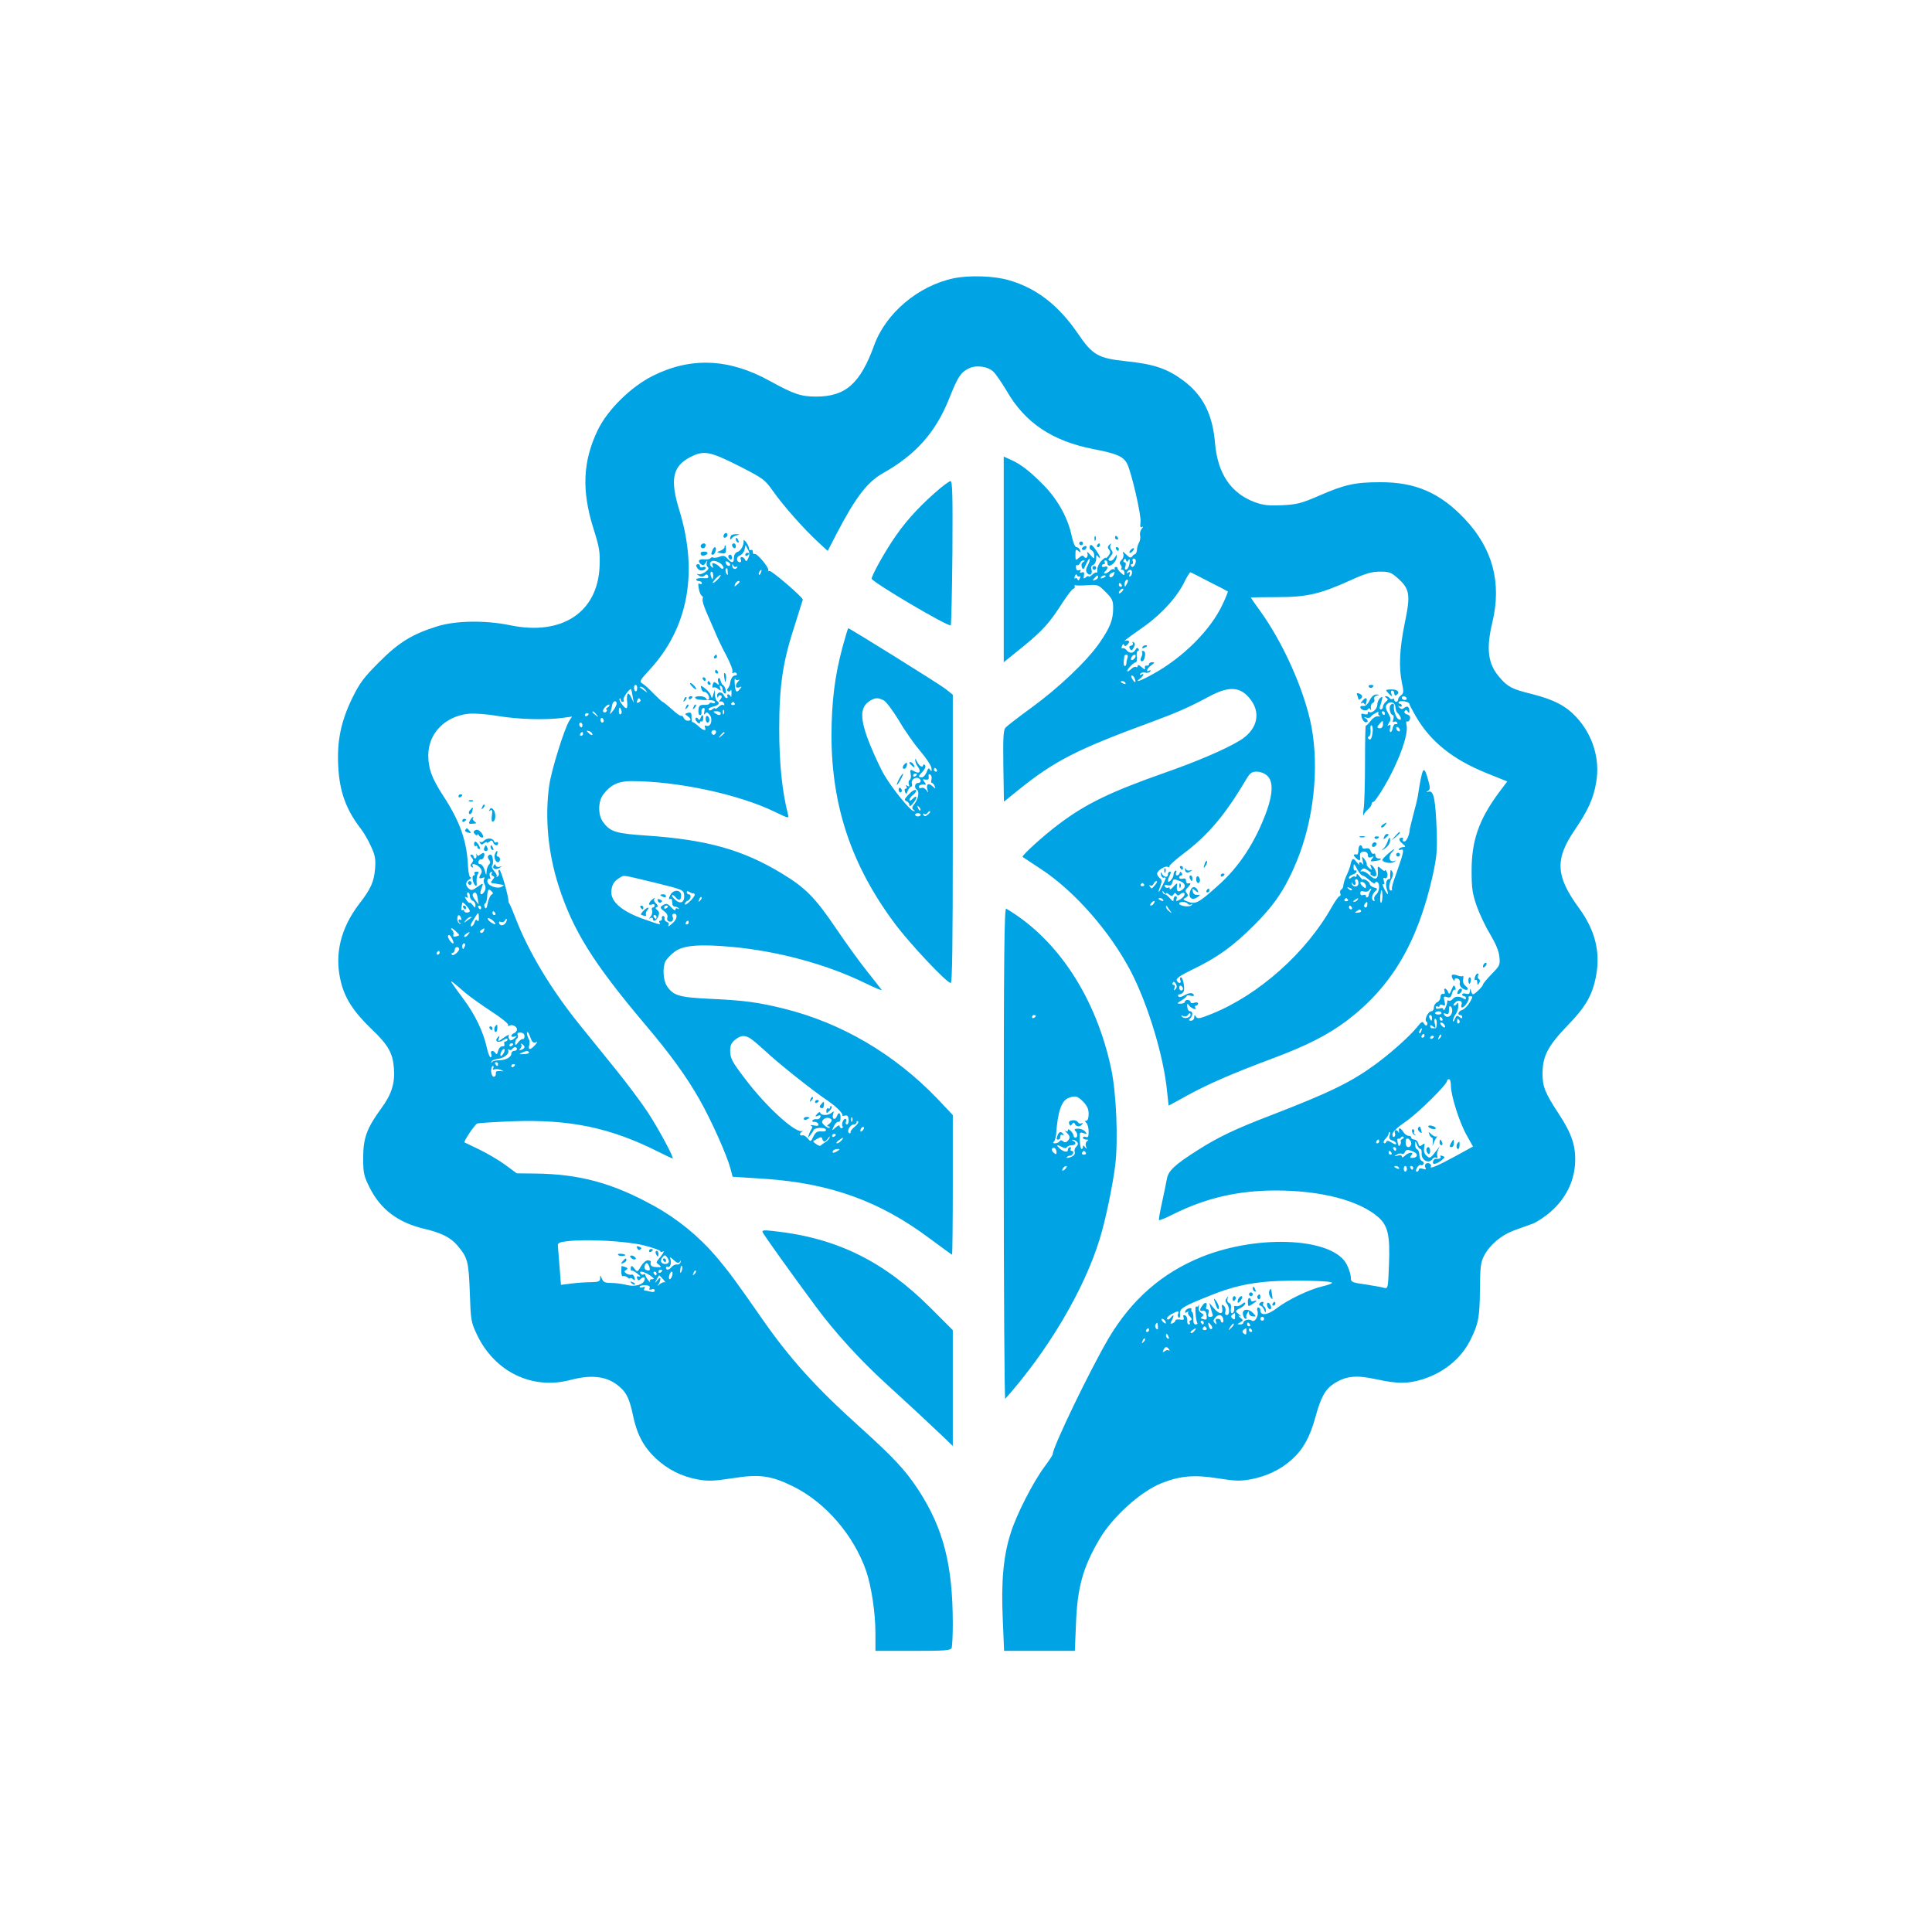 <?xml version="1.0" standalone="no"?>
<!DOCTYPE svg PUBLIC "-//W3C//DTD SVG 20010904//EN"
 "http://www.w3.org/TR/2001/REC-SVG-20010904/DTD/svg10.dtd">
<svg version="1.0" xmlns="http://www.w3.org/2000/svg"
 width="1024pt" height="1024pt" viewBox="0 0 1024 1024"
 preserveAspectRatio="xMidYMid meet">

<g transform="translate(0,1024) scale(0.1,-0.1)"
fill="#00a3e4" stroke="none">
<path d="M5055 8765 c-187 -39 -359 -184 -421 -353 -74 -205 -152 -274 -308
-274 -81 0 -119 13 -246 83 -215 119 -418 128 -620 27 -116 -58 -240 -180
-292 -288 -79 -164 -86 -320 -23 -520 32 -102 36 -125 33 -200 -9 -245 -199
-371 -474 -314 -129 27 -287 25 -384 -5 -133 -41 -206 -85 -310 -190 -82 -82
-103 -110 -143 -191 -60 -124 -82 -228 -74 -365 7 -131 41 -226 119 -327 16
-20 40 -62 54 -93 22 -48 26 -67 22 -119 -6 -70 -22 -107 -85 -188 -96 -126
-130 -262 -99 -400 21 -96 67 -168 168 -265 86 -82 110 -125 116 -206 6 -78
-13 -138 -66 -210 -77 -105 -97 -158 -97 -262 0 -82 3 -97 33 -157 58 -118
152 -189 295 -222 85 -20 137 -46 171 -87 55 -65 60 -84 66 -249 5 -148 7
-158 37 -222 94 -199 293 -296 497 -242 117 31 200 19 264 -40 34 -30 50 -66
67 -148 21 -101 56 -166 120 -227 64 -60 138 -97 226 -113 52 -9 84 -8 181 7
145 23 205 14 323 -44 171 -85 320 -258 386 -448 28 -82 49 -223 49 -330 l0
-93 199 0 c172 0 200 2 205 16 3 9 6 66 6 127 0 313 -50 507 -183 711 -69 105
-130 170 -307 330 -235 211 -374 365 -520 575 -142 204 -178 253 -248 335 -88
103 -203 197 -325 264 -218 121 -394 169 -630 172 l-98 1 -61 45 c-34 25 -96
61 -137 81 -42 20 -77 37 -79 38 -6 5 54 94 67 100 8 3 91 8 186 12 306 11
520 -34 773 -161 39 -20 74 -36 77 -36 10 0 -74 157 -132 245 -33 50 -108 151
-168 225 -60 74 -147 182 -194 240 -149 184 -271 388 -337 560 -16 41 -31 77
-34 80 -3 3 -5 10 -5 15 -1 30 -40 165 -48 165 -5 0 -7 -7 -4 -15 4 -8 1 -17
-6 -21 -7 -4 -9 -4 -5 0 4 5 -2 18 -13 29 -10 12 -15 25 -11 29 10 10 4 58 -7
58 -16 0 -20 -14 -9 -27 8 -10 8 -17 0 -25 -7 -7 -12 -23 -13 -37 -1 -24 -2
-23 -10 7 -5 17 -16 32 -24 32 -9 0 -12 6 -9 15 4 8 10 13 14 10 9 -5 23 25
15 33 -2 3 -11 -1 -19 -7 -11 -9 -15 -9 -19 1 -2 7 -3 5 -2 -4 2 -10 -1 -18
-6 -18 -5 0 -9 5 -9 10 0 6 -5 10 -11 10 -8 0 -8 -5 1 -15 10 -12 10 -18 1
-29 -9 -11 -9 -16 0 -22 8 -4 9 -3 5 4 -12 19 19 14 37 -6 11 -12 13 -22 7
-32 -14 -22 -12 -30 7 -23 11 4 14 3 9 -5 -4 -6 -3 -20 3 -30 6 -11 6 -24 0
-35 -16 -27 -30 -20 -19 9 14 36 13 37 -20 13 -24 -18 -32 -20 -45 -9 -20 17
-19 37 3 49 9 6 12 11 6 11 -6 0 -11 23 -13 52 -6 141 -42 243 -135 385 -58
90 -76 140 -76 210 0 116 89 207 214 220 30 3 97 -2 156 -12 108 -18 251 -22
341 -10 l51 7 -15 -23 c-27 -44 -95 -263 -106 -342 -24 -170 -6 -358 49 -530
76 -238 184 -411 461 -739 134 -158 218 -275 288 -398 62 -110 144 -293 163
-365 l11 -42 171 -11 c348 -24 611 -119 876 -318 62 -46 114 -84 116 -84 2 0
4 167 4 370 l0 370 -82 87 c-227 236 -507 401 -813 477 -137 34 -214 44 -392
52 -165 8 -195 17 -229 69 -20 31 -23 100 -6 132 7 12 28 34 48 49 45 34 132
41 307 25 243 -23 498 -92 699 -190 53 -26 94 -43 91 -38 -3 5 -37 48 -75 96
-38 47 -114 152 -168 232 -110 162 -161 214 -287 290 -206 125 -395 178 -712
200 -167 11 -196 20 -234 71 -28 37 -28 108 -1 145 39 53 81 73 149 73 245 0
572 -70 764 -164 73 -35 73 -35 67 -11 -31 123 -46 271 -46 450 0 232 19 358
82 550 23 72 42 133 43 137 0 13 -168 157 -177 152 -5 -3 -7 -1 -6 4 4 15 -62
93 -73 86 -5 -3 -9 2 -9 11 0 9 -4 13 -10 10 -5 -3 -10 0 -10 7 0 8 -7 23 -15
34 -8 10 -15 15 -14 9 3 -23 -14 -55 -32 -60 -12 -4 -19 -16 -19 -31 0 -29
-11 -31 -34 -5 -14 16 -23 18 -43 10 -13 -5 -28 -7 -33 -4 -5 3 -11 1 -14 -3
-3 -5 -17 -8 -31 -7 -30 4 -40 -8 -21 -24 11 -10 17 -8 26 6 10 16 11 16 6 1
-3 -10 0 -20 6 -24 15 -10 -31 -43 -51 -37 -11 3 -10 1 2 -7 13 -8 22 -9 31
-1 10 9 15 8 19 -2 4 -11 -3 -13 -29 -11 -19 1 -34 -2 -34 -7 0 -5 7 -9 15 -9
8 0 15 -5 15 -11 0 -5 -5 -7 -12 -3 -8 5 -9 -2 -4 -27 3 -19 11 -35 16 -37 5
-2 7 -9 4 -17 -3 -7 6 -37 19 -67 13 -29 34 -78 47 -108 12 -30 39 -87 60
-125 20 -39 35 -76 32 -84 -3 -8 0 -11 6 -7 6 3 13 2 17 -4 3 -5 -1 -10 -9
-10 -13 0 -24 -18 -27 -45 0 -5 -5 -15 -10 -22 -7 -7 -7 -13 0 -17 5 -3 11 0
14 6 2 7 4 0 4 -17 0 -16 -2 -24 -4 -17 -3 6 -9 12 -14 12 -6 0 -7 -4 -4 -10
3 -5 2 -10 -3 -10 -6 0 -12 7 -16 15 -8 21 -36 19 -35 -2 0 -11 3 -13 6 -5 2
6 9 9 14 6 6 -3 5 -11 -2 -20 -10 -12 -10 -14 1 -12 7 2 15 -4 18 -12 2 -8 1
-12 -3 -7 -5 4 -17 0 -27 -10 -10 -9 -18 -13 -18 -8 0 4 -6 2 -14 -4 -9 -8
-16 -8 -20 -2 -3 5 7 12 24 16 30 7 38 19 20 30 -5 3 -10 18 -11 33 l-1 27 -7
-25 c-7 -23 -8 -24 -14 -5 -4 11 -18 28 -31 37 -23 17 -24 17 -19 -2 3 -11 10
-18 15 -17 14 3 34 -30 24 -40 -5 -4 -11 -2 -13 5 -3 6 -18 12 -34 12 -17 0
-28 -4 -24 -9 5 -9 16 -11 78 -12 15 0 27 -5 27 -10 0 -6 -7 -9 -15 -5 -8 3
-15 2 -15 -3 0 -4 -12 -8 -27 -7 -23 1 -29 -4 -31 -26 -2 -16 2 -28 8 -28 6 0
10 7 8 16 -2 10 2 19 9 21 7 3 10 -4 6 -19 -3 -15 -2 -19 4 -11 7 10 13 8 24
-5 19 -23 7 -67 -16 -59 -9 4 -12 1 -8 -9 8 -21 -10 -17 -37 9 -14 12 -27 21
-30 20 -3 -2 -5 10 -5 26 1 23 -3 27 -19 23 -17 -5 -18 -6 -2 -17 20 -15 21
-25 1 -25 -9 0 -18 7 -21 15 -4 8 -9 13 -13 11 -4 -3 -27 13 -50 35 -24 21
-46 39 -49 39 -3 0 -24 20 -47 43 -23 24 -50 49 -60 54 -17 10 -15 16 36 71
206 222 261 516 160 846 -51 165 -37 235 59 284 71 36 102 30 255 -47 133 -68
138 -72 185 -138 54 -76 159 -195 236 -266 l51 -47 48 93 c99 190 162 272 243
318 175 98 281 217 352 395 46 115 61 139 102 160 40 21 102 13 133 -16 13
-12 44 -58 70 -101 98 -170 241 -266 459 -309 125 -24 160 -39 180 -78 23 -45
76 -275 71 -310 -3 -24 -1 -31 8 -25 7 4 7 0 -2 -10 -7 -9 -11 -25 -8 -36 2
-10 0 -27 -6 -37 -6 -10 -11 -28 -11 -39 -1 -11 -5 -21 -10 -22 -5 -1 -12 -7
-16 -13 -6 -9 -14 -6 -31 11 -17 17 -21 18 -16 5 4 -10 1 -24 -8 -33 -11 -11
-13 -19 -5 -27 5 -7 7 -16 3 -19 -3 -4 -1 -7 5 -7 7 0 12 -7 12 -17 0 -15 -2
-14 -20 2 -10 9 -18 20 -17 24 1 3 -3 6 -8 6 -6 0 -9 -4 -7 -10 2 -5 1 -7 -3
-3 -4 4 -14 1 -22 -7 -8 -8 -20 -15 -26 -15 -8 0 -7 4 1 12 17 17 15 31 -3 24
-8 -3 -15 -1 -15 4 0 6 5 10 11 10 5 0 7 5 4 10 -3 6 -1 10 4 10 6 0 11 -7 11
-15 0 -30 43 -3 48 30 2 19 2 19 -10 -1 -7 -12 -19 -19 -26 -16 -10 3 -9 8 4
23 13 15 14 22 5 33 -7 8 -9 21 -5 28 5 10 4 10 -6 1 -10 -9 -10 -16 -2 -26 9
-10 8 -18 -3 -33 -8 -10 -15 -16 -15 -11 0 4 -10 -3 -22 -15 -13 -13 -22 -33
-22 -46 1 -12 -1 -20 -4 -17 -3 3 -14 -2 -24 -12 -10 -9 -18 -13 -18 -8 0 4
-7 2 -15 -5 -12 -10 -13 -8 -10 10 3 16 0 20 -11 16 -10 -4 -13 -2 -8 6 5 7 2
9 -7 6 -10 -4 -15 1 -16 13 -1 11 2 17 7 14 4 -3 10 2 14 10 3 8 11 15 18 15
10 0 9 -3 -1 -9 -9 -6 -11 -16 -7 -27 6 -16 10 -14 22 15 8 19 17 32 19 29 3
-3 -1 -18 -9 -33 -11 -21 -12 -33 -4 -42 14 -18 30 -6 23 18 -4 12 -1 21 9 25
9 3 16 18 16 33 0 20 2 23 10 11 5 -8 10 -10 10 -4 0 5 -11 25 -24 42 -19 26
-25 29 -30 17 -3 -9 1 -18 9 -21 8 -4 15 -16 15 -28 -1 -20 -1 -20 -22 4 -13
15 -19 18 -15 8 7 -20 -8 -34 -18 -18 -5 8 -13 6 -26 -6 -18 -16 -19 -16 -19
16 0 28 2 31 15 20 13 -11 14 -10 9 4 -3 9 -12 16 -19 16 -7 0 -17 24 -24 56
-19 95 -73 194 -148 271 -75 76 -120 111 -175 136 l-38 17 0 -545 0 -545 99
80 c108 88 144 128 214 238 26 39 51 72 57 72 5 0 8 6 6 13 -1 6 -1 9 1 6 2
-3 30 -3 63 -1 59 4 61 4 100 -36 35 -34 40 -46 40 -84 0 -62 -15 -102 -72
-185 -67 -97 -218 -240 -364 -346 -66 -48 -127 -95 -135 -104 -11 -14 -13 -55
-11 -205 l3 -187 72 58 c195 158 312 218 712 365 133 49 194 76 305 135 110
59 171 52 225 -26 49 -73 23 -157 -67 -210 -81 -48 -224 -109 -395 -169 -282
-99 -416 -163 -558 -270 -81 -60 -202 -170 -195 -176 3 -2 45 -30 94 -62 181
-118 369 -333 480 -545 92 -178 175 -454 192 -638 4 -40 8 -73 8 -73 1 0 47
25 101 55 110 60 236 115 450 195 182 68 293 125 392 199 238 180 377 414 457
772 21 96 24 132 21 230 -6 172 -16 221 -43 213 -14 -5 -14 -4 -3 4 12 9 12
17 1 56 -24 87 -30 77 -56 -89 -2 -11 -12 -53 -23 -93 -10 -40 -19 -75 -19
-77 -1 -30 -17 -65 -28 -65 -9 0 -12 5 -9 10 3 6 2 10 -3 10 -20 0 -20 -14 1
-31 18 -15 19 -18 5 -19 -9 0 -20 -4 -23 -10 -3 -6 1 -7 10 -4 20 8 15 -15
-25 -128 -16 -42 -26 -79 -22 -82 3 -3 0 -6 -6 -6 -13 0 -11 38 5 66 7 12 8
25 2 35 -7 11 -9 10 -10 -6 -1 -11 -1 -23 0 -27 0 -5 -3 -8 -8 -8 -14 0 -19
-31 -9 -57 11 -33 2 -28 -16 7 -8 17 -10 27 -4 24 6 -4 8 1 3 16 -4 14 -3 20
3 16 14 -8 22 18 11 35 -5 8 -9 10 -9 5 0 -5 -9 -1 -19 9 -19 17 -20 16 -18
-15 3 -41 -15 -48 -45 -18 -13 13 -30 21 -38 20 -11 -3 -12 -1 -3 8 9 10 16 9
34 -4 13 -9 19 -16 14 -16 -6 0 -3 -4 5 -9 8 -6 17 -8 21 -5 10 6 -1 41 -17
55 -12 10 -13 8 -7 -7 6 -17 5 -17 -10 -5 -9 7 -15 16 -13 20 2 3 -3 15 -11
26 -15 19 -15 19 -10 -10 4 -16 4 -24 1 -17 -3 6 -10 12 -15 12 -6 0 -7 -6 -4
-12 4 -7 -2 -2 -14 12 -20 26 -26 22 -35 -22 -2 -7 -10 -30 -20 -50 -9 -21
-16 -44 -16 -52 0 -8 -5 -18 -11 -21 -6 -4 -8 -13 -5 -21 3 -8 1 -14 -4 -14
-5 0 -23 -26 -41 -57 -136 -243 -388 -467 -637 -567 -62 -25 -75 -28 -83 -15
-7 11 -9 11 -9 -3 0 -10 -8 -18 -17 -18 -13 0 -14 3 -5 12 16 16 15 38 -1 38
-7 0 -13 10 -14 23 -2 19 0 20 10 7 14 -17 42 -26 32 -10 -3 5 -1 10 4 10 6 0
11 5 11 11 0 6 -9 8 -20 4 -11 -4 -20 -2 -20 4 0 6 -7 11 -15 11 -8 0 -15 -4
-15 -10 0 -5 -10 -10 -22 -10 -22 1 -22 1 5 18 15 9 27 20 27 23 0 4 10 5 22
1 13 -3 19 -1 15 6 -8 12 -24 11 -54 -6 -14 -8 -24 -9 -28 -2 -3 5 0 10 8 10
8 0 17 7 21 15 7 19 -4 75 -15 75 -5 0 -6 -7 -3 -15 4 -8 2 -15 -4 -15 -5 0
-12 6 -15 14 -4 10 21 27 81 56 132 63 217 124 328 235 108 107 167 195 225
335 92 220 122 496 80 720 -37 190 -148 440 -272 612 -27 37 -49 69 -49 70 0
2 62 3 138 3 159 0 226 15 392 90 79 36 111 45 155 45 49 0 59 -4 95 -36 62
-56 67 -86 36 -235 -28 -136 -33 -237 -15 -320 10 -45 9 -54 -5 -64 -9 -7 -16
-17 -16 -24 0 -6 -4 -11 -10 -11 -5 0 -10 5 -10 11 0 5 -4 8 -9 4 -5 -3 -12
-1 -16 5 -3 5 -12 10 -18 10 -8 0 -8 -3 1 -9 10 -6 10 -10 -3 -21 -8 -7 -15
-19 -15 -26 0 -8 -5 -14 -11 -14 -7 0 -8 7 -4 18 4 9 8 25 10 35 4 15 2 17
-10 7 -8 -7 -15 -23 -15 -36 0 -23 -31 -49 -44 -37 -3 3 -6 1 -6 -6 0 -8 -7
-10 -19 -6 -16 5 -18 2 -14 -15 6 -23 21 -35 31 -25 3 3 0 11 -8 16 -13 9 -12
10 2 5 10 -3 20 -1 23 4 3 6 15 15 27 21 12 7 18 7 14 1 -3 -6 0 -13 6 -16 7
-3 4 -4 -7 -3 -12 2 -28 -8 -41 -25 -11 -15 -23 -26 -25 -24 -2 3 -4 -84 -4
-192 0 -108 -3 -219 -7 -247 -4 -27 -4 -43 -1 -35 3 8 14 22 25 31 10 9 18 21
18 28 0 6 4 11 10 11 5 0 31 37 58 83 76 129 129 276 117 324 -3 14 -2 22 3
19 6 -3 12 3 15 13 3 13 -2 21 -15 24 -12 4 -17 10 -13 17 6 9 10 9 16 -1 7
-11 9 -11 9 2 0 23 -11 30 -27 17 -11 -8 -17 -8 -26 2 -9 10 -9 11 1 6 6 -4
12 -2 12 3 0 6 -5 11 -11 11 -5 0 -8 4 -5 9 7 10 56 2 56 -10 0 -4 16 -34 35
-67 79 -135 196 -228 377 -301 l107 -43 -46 -61 c-105 -143 -143 -253 -143
-411 0 -96 4 -122 28 -191 16 -44 48 -111 72 -150 28 -47 44 -85 47 -115 5
-44 3 -48 -41 -93 -25 -26 -46 -51 -46 -56 0 -9 -43 -51 -52 -51 -4 0 -9 8
-11 18 -4 15 -5 15 -6 -2 -1 -13 -6 -17 -21 -13 -11 3 -20 1 -20 -4 0 -5 5 -9
10 -9 6 0 10 -5 10 -11 0 -6 -5 -7 -12 -2 -23 14 -46 13 -58 -2 -7 -8 -16 -12
-21 -9 -5 3 -9 2 -8 -3 1 -4 -3 -19 -9 -33 -6 -14 -11 -19 -11 -12 -1 9 -8 11
-21 7 -12 -4 -20 -2 -20 5 0 6 5 8 10 5 6 -3 10 -2 10 4 0 6 7 8 16 4 14 -5
16 -2 10 21 -6 24 -4 27 13 21 16 -5 22 -1 27 19 3 14 10 23 15 20 5 -3 6 3 2
13 -6 14 -9 13 -19 -12 -10 -25 -14 -27 -19 -12 -4 9 -11 17 -16 17 -4 0 -6
-7 -2 -15 3 -10 0 -15 -8 -13 -8 2 -14 -5 -14 -17 0 -11 -8 -23 -17 -27 -10
-4 -18 -17 -18 -28 0 -11 -6 -20 -13 -20 -18 0 -40 -47 -26 -55 5 -4 6 -11 3
-17 -4 -7 -10 -4 -16 6 -8 15 -13 12 -38 -19 -36 -45 -135 -134 -215 -193
-132 -97 -240 -150 -555 -272 -194 -74 -285 -118 -393 -187 -120 -76 -155
-109 -162 -151 -4 -20 -15 -77 -26 -126 -11 -48 -18 -90 -16 -93 3 -2 36 11
73 30 174 87 345 127 547 127 239 0 441 -53 542 -141 52 -46 63 -97 57 -252
-5 -125 -5 -128 -26 -123 -11 4 -56 11 -98 18 -74 10 -78 13 -78 36 0 14 -9
45 -21 68 -68 142 -461 164 -765 44 -213 -85 -376 -227 -499 -435 -98 -167
-295 -575 -295 -612 0 -5 -19 -34 -43 -66 -61 -82 -151 -257 -181 -356 -38
-120 -50 -255 -41 -454 l7 -167 188 0 187 0 6 143 c7 193 37 300 124 448 69
119 219 254 330 298 99 39 172 45 295 26 94 -15 120 -16 176 -6 85 16 159 51
219 105 60 54 95 117 124 221 29 107 52 150 97 180 64 42 119 48 224 25 115
-25 170 -25 247 -1 113 35 206 111 254 208 43 85 50 122 51 268 1 123 4 145
23 181 31 58 91 108 159 133 33 12 77 28 100 36 22 9 66 38 97 66 74 66 118
152 125 247 6 94 -15 160 -86 268 -74 113 -87 145 -86 219 1 89 30 143 132
249 98 101 133 163 152 266 23 126 -6 241 -91 357 -124 170 -129 259 -21 416
69 102 98 165 112 250 22 123 -18 253 -106 347 -55 59 -119 92 -233 121 -106
26 -130 38 -173 89 -62 71 -72 150 -38 292 50 209 2 390 -146 547 -131 139
-262 196 -449 195 -133 0 -188 -12 -325 -72 -93 -40 -115 -46 -195 -50 -74 -3
-100 0 -146 17 -126 48 -195 151 -209 312 -13 155 -65 256 -171 334 -83 61
-153 85 -298 100 -151 16 -180 32 -260 150 -101 147 -217 237 -361 279 -79 24
-211 28 -295 11z m-1089 -1483 c-7 -17 -12 -20 -16 -10 -7 18 -31 22 -24 3 4
-8 2 -15 -4 -15 -20 0 -21 29 -2 35 11 4 23 18 26 31 l6 25 12 -23 c9 -16 10
-30 2 -46z m2015 -11 c7 10 8 5 6 -15 -2 -17 -9 -32 -16 -34 -9 -3 -11 2 -6
17 4 13 2 21 -5 21 -6 0 -8 5 -4 12 6 9 9 9 12 -1 4 -11 6 -11 13 0z m39 -3
c0 -22 -17 -41 -24 -29 -4 6 -3 11 3 11 6 0 8 7 5 15 -4 8 -1 15 5 15 6 0 11
-6 11 -12z m-2198 -17 c9 -8 15 -19 12 -23 -3 -5 -11 -3 -17 5 -7 8 -20 17
-29 20 -13 5 -15 2 -11 -11 5 -13 3 -14 -7 -5 -7 6 -9 16 -5 22 8 14 34 10 57
-8z m48 -2 c0 -14 -17 -10 -23 5 -4 10 -1 13 9 9 7 -3 14 -9 14 -14z m32 -13
c7 4 8 2 4 -5 -9 -13 -26 -5 -25 12 0 9 2 8 6 -1 2 -6 10 -9 15 -6z m-45 -28
c2 -17 0 -19 -7 -8 -5 8 -6 18 -4 22 8 12 10 10 11 -14z m176 -3 c-3 -9 -8
-14 -10 -11 -3 3 -2 9 2 15 9 16 15 13 8 -4z m1967 1 c0 -8 -4 -18 -10 -21 -6
-4 -7 1 -3 11 5 13 3 15 -7 9 -9 -5 -11 -4 -6 3 10 17 26 15 26 -2z m-2220
-16 c0 -11 -2 -20 -4 -20 -2 0 -6 9 -9 20 -3 11 -1 20 4 20 5 0 9 -9 9 -20z
m2124 5 c-7 -16 -24 -21 -24 -6 0 8 7 13 27 20 1 1 0 -6 -3 -14z m506 -39 c52
-26 96 -49 98 -51 1 -1 -11 -32 -28 -68 -62 -134 -208 -281 -368 -369 -66 -37
-104 -50 -69 -24 19 15 24 31 5 20 -7 -4 -8 -3 -4 5 4 6 16 9 26 6 10 -3 22 0
26 6 4 8 3 9 -4 5 -22 -13 -12 13 10 28 18 13 19 16 5 16 -9 0 -17 -4 -17 -10
0 -6 -6 -9 -12 -8 -7 2 -12 -4 -10 -12 3 -11 -2 -10 -17 4 -13 12 -21 14 -21
7 0 -7 -4 -10 -9 -6 -5 3 -17 -2 -26 -11 -9 -9 -18 -14 -20 -12 -6 6 33 48 45
48 5 0 7 14 5 30 -2 17 1 30 6 30 6 0 7 5 3 11 -5 8 -10 6 -16 -5 -11 -20 -32
-21 -48 -1 -7 8 -16 12 -21 9 -5 -3 -6 3 -2 12 4 11 8 13 11 6 3 -9 7 -8 17 1
17 16 9 28 -13 20 -9 -3 24 22 73 56 108 73 194 163 238 248 17 35 34 62 37
60 3 -1 48 -24 100 -51z m-2605 14 c-10 -11 -22 -20 -26 -20 -5 0 2 10 14 23
27 28 38 25 12 -3z m1916 15 c5 4 6 -2 2 -11 -4 -11 -8 -13 -11 -6 -2 7 -8 10
-13 7 -5 -4 -6 2 -2 11 4 11 8 13 11 6 2 -7 8 -10 13 -7z m99 -4 c0 -5 -7 -12
-16 -15 -14 -5 -15 -4 -4 9 14 17 20 19 20 6z m40 5 c0 -2 -7 -7 -16 -10 -8
-3 -12 -2 -9 4 6 10 25 14 25 6z m111 -43 c-8 -15 -10 -15 -11 -2 0 17 10 32
18 25 2 -3 -1 -13 -7 -23z m-2051 13 c0 -2 -7 -9 -15 -16 -13 -11 -14 -10 -9
4 5 14 24 23 24 12z m2025 -16 c3 -5 1 -10 -4 -10 -6 0 -11 5 -11 10 0 6 2 10
4 10 3 0 8 -4 11 -10z m3 -34 c-7 -8 -15 -12 -17 -11 -5 6 10 25 20 25 5 0 4
-6 -3 -14z m28 -352 c-3 -9 -6 -22 -6 -30 0 -8 -4 -14 -8 -14 -5 0 -8 10 -6
23 1 12 3 25 3 30 1 4 6 7 12 7 6 0 8 -7 5 -16z m42 4 c-2 -6 -10 -14 -16 -16
-7 -2 -10 2 -6 12 7 18 28 22 22 4z m-4 -114 c9 -24 2 -26 -12 -4 -7 11 -8 20
-3 20 5 0 12 -7 15 -16z m-2101 -8 c8 5 8 2 0 -7 -19 -20 -16 -40 5 -32 15 6
15 5 3 -10 -18 -22 -24 -15 -27 31 -1 20 0 31 3 24 2 -6 10 -9 16 -6z m2052
-16 c3 -6 -1 -7 -9 -4 -18 7 -21 14 -7 14 6 0 13 -4 16 -10z m-2588 -29 c0
-11 -5 -17 -9 -15 -11 7 -10 34 1 34 6 0 9 -9 8 -19z m44 -8 c13 -17 13 -17
-6 -3 -11 8 -22 16 -24 17 -2 2 0 3 6 3 6 0 17 -8 24 -17z m-68 -33 l6 -35
-14 30 c-15 33 -26 20 -21 -25 4 -39 -4 -43 -26 -15 -11 14 -18 29 -14 32 3 4
6 1 6 -5 0 -7 5 -12 11 -12 5 0 7 5 4 11 -6 9 34 64 40 56 1 -1 5 -18 8 -37z
m4102 -10 c3 -5 -1 -10 -9 -10 -9 0 -16 5 -16 10 0 6 4 10 9 10 6 0 13 -4 16
-10z m-4061 -9 c3 -5 -1 -11 -9 -14 -9 -4 -12 -1 -8 9 6 16 10 17 17 5z m-145
-58 c-16 -20 -20 -22 -14 -8 4 11 8 27 9 35 2 21 20 32 24 15 2 -8 -7 -27 -19
-42z m645 39 c3 -5 -1 -9 -9 -9 -8 0 -12 4 -9 9 3 4 7 8 9 8 2 0 6 -4 9 -8z
m3502 -21 c1 -13 6 -26 11 -30 5 -3 12 -14 16 -23 4 -12 2 -15 -9 -11 -14 5
-30 48 -26 71 2 6 -1 12 -7 12 -5 0 -11 -6 -14 -12 -5 -18 4 -48 15 -48 5 0 6
-10 3 -21 -5 -14 -3 -19 3 -15 6 3 14 2 17 -4 4 -6 1 -9 -7 -8 -7 2 -14 -7
-16 -19 -2 -13 -7 -23 -12 -23 -4 0 -6 10 -2 22 4 15 2 19 -7 14 -9 -6 -9 -2
1 13 11 18 10 26 -5 52 -14 25 -15 35 -6 46 18 20 44 11 45 -16z m-4176 -1
c-8 -6 -11 -10 -7 -10 5 0 5 -5 2 -10 -4 -6 -11 -8 -16 -4 -6 4 -3 14 7 25 9
11 20 17 23 14 3 -4 -1 -10 -9 -15z m73 -15 c4 -8 2 -17 -3 -20 -6 -4 -10 3
-10 14 0 25 6 27 13 6z m544 -17 c-3 -8 -6 -5 -6 6 -1 11 2 17 5 13 3 -3 4
-12 1 -19z m-676 -5 c13 -16 12 -17 -3 -4 -10 7 -18 15 -18 17 0 8 8 3 21 -13z
m659 7 c0 -13 -11 -13 -30 0 -12 8 -11 10 8 10 12 0 22 -4 22 -10z m3520 0 c0
-5 -2 -10 -4 -10 -3 0 -8 5 -11 10 -3 6 -1 10 4 10 6 0 11 -4 11 -10z m-4220
-4 c0 -3 -4 -8 -10 -11 -5 -3 -10 -1 -10 4 0 6 5 11 10 11 6 0 10 -2 10 -4z
m80 -37 c0 -5 -4 -9 -8 -9 -5 0 -9 7 -9 15 0 8 4 12 9 9 4 -3 8 -9 8 -15z
m4130 -19 c0 -11 -7 -20 -15 -20 -18 0 -19 6 -2 25 16 19 17 18 17 -5z m-4243
-5 c0 -8 -4 -12 -9 -9 -4 3 -8 9 -8 15 0 5 4 9 8 9 5 0 9 -7 9 -15z m4188 -36
c-4 -35 -12 -46 -22 -34 -5 4 -3 10 3 12 6 2 10 17 8 34 -2 17 0 27 6 24 5 -3
7 -19 5 -36z m145 10 c0 -6 -4 -7 -10 -4 -5 3 -10 11 -10 16 0 6 5 7 10 4 6
-3 10 -11 10 -16z m-4280 -21 c0 -6 -6 -5 -15 2 -8 7 -15 14 -15 16 0 2 7 1
15 -2 8 -4 15 -11 15 -16z m654 7 c-4 -8 -10 -12 -15 -9 -14 8 -10 24 6 24 9
0 12 -6 9 -15z m-704 -5 c0 -5 -5 -10 -11 -10 -5 0 -7 5 -4 10 3 6 8 10 11 10
2 0 4 -4 4 -10z m750 6 c0 -2 -8 -10 -17 -17 -16 -13 -17 -12 -4 4 13 16 21
21 21 13z m2877 -228 c31 -29 30 -92 -2 -183 -59 -165 -148 -302 -263 -402
-105 -94 -117 -99 -166 -78 -17 7 -17 9 -2 17 13 8 15 13 6 24 -9 10 -8 17 4
29 19 20 20 26 4 23 -7 -2 -12 4 -12 13 1 11 -5 15 -17 12 -11 -3 -19 0 -19 6
0 6 5 11 11 11 5 0 7 5 3 12 -6 9 -9 9 -12 0 -2 -7 -8 -12 -14 -12 -6 0 -7 7
-4 16 3 8 2 12 -4 9 -6 -3 -10 -13 -10 -21 0 -9 -7 -22 -15 -30 -17 -18 -20
-2 -5 27 7 13 7 19 0 19 -5 0 -10 -7 -10 -15 0 -19 -22 -15 -32 5 -6 11 -7 10
-5 -5 2 -11 9 -19 15 -17 15 3 15 2 -8 -44 -21 -43 -26 -41 -9 3 8 21 7 30 -3
38 -7 5 -14 16 -15 22 -4 16 43 47 57 38 6 -4 9 -2 8 3 -2 5 34 37 79 71 126
95 217 203 325 385 23 40 32 46 59 46 20 0 42 -9 56 -22z m478 -498 c9 -16 20
-30 26 -30 5 0 22 -11 37 -25 15 -14 28 -21 30 -15 2 6 8 8 13 4 14 -9 10 -50
-6 -64 -9 -7 -14 -19 -11 -27 3 -8 1 -11 -4 -8 -14 9 -8 37 10 52 13 11 12 14
-7 19 -13 3 -23 12 -23 19 0 11 -32 31 -37 23 -1 -2 -9 6 -17 17 -11 14 -15
16 -16 6 0 -8 -3 -11 -7 -8 -3 4 -12 2 -20 -4 -9 -8 -13 -8 -13 -1 0 6 9 14
20 17 11 3 20 11 20 16 0 6 -4 8 -8 5 -4 -2 -8 4 -8 15 0 26 3 24 21 -11z
m-4589 -19 c-4 -5 0 -11 6 -14 10 -3 10 -7 -1 -20 -11 -14 -11 -17 0 -18 8 -1
19 -2 24 -4 6 -1 17 -3 25 -4 13 -1 12 -3 -1 -11 -25 -14 -78 7 -76 30 1 10 5
16 11 13 5 -4 7 1 3 9 -3 9 -3 19 0 22 10 9 15 7 9 -3z m863 -49 c148 -36 154
-39 157 -64 4 -40 -18 -53 -46 -28 -13 11 -21 22 -18 25 3 3 11 -1 18 -10 18
-22 30 -18 30 9 0 33 -44 33 -59 -1 -7 -15 -7 -22 -1 -18 5 3 11 1 11 -4 1 -6
2 -17 3 -23 0 -7 6 -13 13 -13 6 0 15 -4 20 -9 5 -5 3 -6 -4 -2 -8 4 -13 2
-13 -5 0 -7 -9 -3 -20 9 -23 25 -29 26 -50 12 -13 -9 -11 -13 9 -29 15 -11 22
-24 18 -34 -3 -9 0 -18 8 -21 17 -6 27 7 20 26 -4 9 0 15 8 15 20 0 16 -29 -7
-49 -21 -19 -30 -23 -22 -9 3 5 -1 12 -10 15 -8 3 -14 11 -12 18 2 7 -2 13 -7
13 -5 0 -9 -6 -7 -12 2 -7 -2 -13 -8 -13 -6 0 -8 -4 -5 -10 9 -14 6 -13 -90
21 -108 39 -165 88 -165 140 1 37 14 59 45 77 25 14 5 17 184 -26z m2785 8
c31 -11 34 -35 6 -50 -20 -11 -26 -1 -21 35 1 6 -8 -1 -19 -14 -11 -13 -20
-18 -20 -12 0 7 -4 10 -9 6 -5 -3 -13 0 -17 6 -5 8 -1 10 14 7 14 -4 22 0 25
13 6 22 7 22 41 9z m946 -11 c0 -23 -31 -24 -36 -1 -1 7 0 8 3 2 8 -16 23 -12
17 5 -4 8 -1 15 5 15 6 0 11 -9 11 -21z m-1077 -9 c-20 -23 -20 -23 -29 -8 -4
6 -3 8 3 5 6 -4 13 0 17 8 3 8 10 15 16 15 5 0 2 -9 -7 -20z m1117 -7 c0 -13
-3 -13 -15 -3 -8 7 -15 16 -15 21 0 5 7 6 15 3 8 -4 15 -13 15 -21z m-1176 9
c3 -5 -1 -9 -9 -9 -8 0 -12 4 -9 9 3 4 7 8 9 8 2 0 6 -4 9 -8z m1101 -30 c-3
-3 -11 0 -18 7 -9 10 -8 11 6 5 10 -3 15 -9 12 -12z m-4560 -24 c-7 -4 -16
-24 -20 -45 -5 -26 -9 -33 -15 -23 -5 9 -5 17 0 20 6 3 11 19 12 36 2 40 7 46
22 31 11 -10 11 -13 1 -19z m4658 20 c-4 -7 -8 -16 -8 -20 0 -12 -15 -21 -15
-9 0 8 -7 11 -15 7 -9 -3 -15 0 -15 10 0 11 6 13 19 9 11 -3 22 -1 26 5 3 5 8
10 11 10 3 0 2 -6 -3 -12z m-3591 -13 c17 0 13 -13 -13 -40 -16 -16 -29 -24
-29 -17 0 7 7 15 15 18 17 7 21 34 5 34 -5 0 -10 5 -10 11 0 6 5 7 13 2 6 -4
15 -8 19 -8z m2508 -1 c0 5 7 3 16 -5 13 -10 17 -10 24 0 5 10 9 10 15 2 5 -9
10 -9 21 0 16 13 30 6 19 -10 -3 -6 -15 -16 -25 -21 -16 -8 -18 -8 -14 5 4 8
1 15 -5 15 -6 0 -11 -7 -11 -17 0 -13 -4 -12 -19 6 -11 12 -23 22 -27 21 -5
-1 -10 4 -12 12 -2 9 0 8 7 -2 6 -8 11 -11 11 -6z m1147 -18 c-1 -19 -4 -33
-8 -31 -5 4 -6 27 0 58 3 20 9 3 8 -27z m-4837 5 c0 -10 7 -21 15 -25 8 -3 15
-13 15 -23 -1 -17 -1 -17 -14 -1 -7 10 -15 16 -17 13 -3 -2 -11 5 -18 17 -9
15 -10 18 0 12 9 -5 10 -2 6 9 -3 10 -2 17 3 17 6 0 10 -9 10 -19z m42 -13 l5
-32 -18 23 c-11 13 -16 27 -13 32 11 18 22 8 26 -23z m1179 -11 c-10 -9 -11
-8 -5 6 3 10 9 15 12 12 3 -3 0 -11 -7 -18z m2454 3 c3 -6 -1 -7 -9 -4 -18 7
-21 14 -7 14 6 0 13 -4 16 -10z m979 2 c3 -5 -1 -9 -9 -9 -8 0 -12 4 -9 9 3 4
7 8 9 8 2 0 6 -4 9 -8z m51 -2 c-3 -5 -12 -10 -18 -10 -7 0 -6 4 3 10 19 12
23 12 15 0z m-1080 -19 c-3 -6 -11 -11 -16 -11 -5 0 -4 6 3 14 14 16 24 13 13
-3z m-3625 -40 c0 -4 -7 -8 -15 -8 -8 0 -15 4 -15 9 0 5 -4 7 -9 4 -5 -4 -8 2
-6 11 2 10 4 23 5 28 1 11 40 -32 40 -44z m3805 39 c4 -6 12 -7 18 -4 8 5 9 4
2 -4 -11 -12 -65 -4 -65 9 0 12 37 11 45 -1z m952 -5 c0 -8 -4 -15 -9 -15 -10
0 -11 14 -1 23 9 10 10 9 10 -8z m-4697 -15 c0 -5 -2 -10 -4 -10 -3 0 -8 5
-11 10 -3 6 -1 10 4 10 6 0 11 -4 11 -10z m990 6 c0 -3 -4 -8 -10 -11 -5 -3
-10 -1 -10 4 0 6 5 11 10 11 6 0 10 -2 10 -4z m2660 -21 c14 -19 14 -19 -2 -6
-10 7 -18 18 -18 24 0 6 1 8 3 6 1 -2 9 -13 17 -24z m965 15 c3 -5 1 -10 -4
-10 -6 0 -11 5 -11 10 0 6 2 10 4 10 3 0 8 -4 11 -10z m49 -18 c2 -4 -5 -9
-17 -9 -17 -2 -19 0 -7 7 18 12 18 12 24 2z m-4589 -12 c3 -5 1 -10 -4 -10 -6
0 -11 5 -11 10 0 6 2 10 4 10 3 0 8 -4 11 -10z m-87 -26 c0 -16 -3 -21 -8 -14
-6 9 -10 6 -15 -9 -3 -11 -11 -21 -17 -21 -6 0 -4 9 4 23 8 12 18 28 22 35 11
18 14 15 14 -14z m-94 0 c3 -8 2 -12 -4 -9 -6 3 -10 2 -10 -4 0 -5 5 -12 10
-14 6 -3 5 -4 -2 -3 -7 1 -14 12 -14 24 -1 25 11 29 20 6z m55 3 c-2 -1 -13
-9 -24 -17 -19 -14 -19 -14 -6 3 7 9 18 17 24 17 6 0 8 -1 6 -3z m126 -35 c-2
-2 -13 2 -24 10 -12 8 -18 17 -15 21 3 3 14 -2 25 -11 10 -9 17 -18 14 -20z
m59 14 c-8 -21 -31 -27 -38 -11 -3 9 0 12 8 9 8 -3 17 -1 21 5 9 16 15 13 9
-3z m966 -6 c0 -5 -5 -10 -11 -10 -5 0 -7 5 -4 10 3 6 8 10 11 10 2 0 4 -4 4
-10z m-1231 -49 c19 -19 19 -19 -1 -24 -13 -4 -18 -1 -15 8 3 7 0 18 -6 24 -6
6 -8 11 -4 11 4 0 16 -9 26 -19z m145 4 c-4 -8 -11 -12 -16 -9 -6 4 -5 10 3
15 19 12 19 11 13 -6z m-84 -20 c-7 -9 -15 -13 -19 -10 -3 3 1 10 9 15 21 14
24 12 10 -5z m-76 -44 c-7 -9 -35 30 -29 40 5 7 12 2 19 -13 7 -12 11 -25 10
-27z m60 -16 c-4 -8 -8 -15 -10 -15 -2 0 -4 7 -4 15 0 8 4 15 10 15 5 0 7 -7
4 -15z m-31 -12 c6 -12 -31 -44 -38 -33 -4 6 -1 10 4 10 6 0 11 7 11 15 0 16
16 21 23 8z m-103 -23 c0 -5 -5 -10 -11 -10 -5 0 -7 5 -4 10 3 6 8 10 11 10 2
0 4 -4 4 -10z m136 -212 c22 -19 84 -63 137 -98 53 -34 94 -67 90 -73 -3 -5
-1 -7 5 -4 15 10 42 -3 42 -19 0 -8 -7 -17 -15 -20 -21 -8 -19 -25 3 -18 14 5
14 3 -2 -10 -15 -12 -22 -13 -27 -4 -4 7 -5 17 -2 22 4 5 -9 -1 -27 -14 -30
-22 -33 -22 -26 -4 5 14 4 16 -5 7 -21 -21 0 -34 27 -17 15 10 24 12 24 5 0
-6 -5 -11 -11 -11 -6 0 -9 -6 -6 -14 3 -8 -1 -13 -11 -12 -9 0 -18 -9 -22 -24
-4 -17 -8 -21 -14 -12 -10 17 -29 15 -23 -3 4 -8 3 -17 -2 -19 -4 -3 -14 20
-21 52 -18 83 -63 176 -123 256 -29 39 -57 78 -62 86 -10 17 0 10 71 -52z
m3764 19 c-8 -9 -10 -8 -5 6 4 10 2 17 -5 17 -6 0 -8 5 -4 11 5 8 10 6 16 -6
7 -11 6 -21 -2 -28z m40 2 c0 -5 -4 -9 -10 -9 -5 0 -10 7 -10 16 0 8 5 12 10
9 6 -3 10 -10 10 -16z m1519 -73 c-11 -19 -29 -36 -39 -39 -20 -5 -28 -27 -10
-27 6 0 10 -5 10 -11 0 -8 -5 -8 -15 1 -12 10 -16 8 -24 -11 -5 -13 -10 -17
-10 -9 0 8 6 24 14 34 8 11 15 31 14 45 0 14 -3 20 -6 14 -2 -7 -10 -13 -16
-13 -6 0 -4 7 5 16 18 18 42 10 34 -12 -3 -8 -1 -14 4 -14 13 0 40 42 34 52
-3 4 2 8 10 8 13 0 12 -6 -5 -34z m-94 -55 c-7 -23 -30 -28 -41 -9 -5 8 -2 9
9 5 13 -5 17 0 17 20 0 20 3 24 11 16 6 -6 8 -20 4 -32z m-55 0 c0 -6 -9 -9
-19 -8 -11 0 -17 5 -15 9 7 11 34 10 34 -1z m-1330 -10 c0 -15 -32 -23 -44
-11 -8 8 -6 9 5 5 10 -4 20 -2 24 4 8 13 15 14 15 2z m1280 -16 c0 -8 -2 -15
-4 -15 -2 0 -6 7 -10 15 -3 8 -1 15 4 15 6 0 10 -7 10 -15z m55 -5 c3 -5 1
-10 -4 -10 -6 0 -11 5 -11 10 0 6 2 10 4 10 3 0 8 -4 11 -10z m-30 -25 c0 -14
-3 -25 -7 -25 -5 0 -12 0 -18 0 -5 0 -10 5 -10 11 0 8 5 7 16 -2 13 -11 14 -9
9 14 -4 15 -3 27 2 27 5 0 9 -11 8 -25z m120 16 c3 -5 2 -12 -3 -15 -5 -3 -9
1 -9 9 0 17 3 19 12 6z m-80 -22 c11 -17 -1 -21 -15 -4 -8 9 -8 15 -2 15 6 0
14 -5 17 -11z m-122 -34 c-3 -9 -8 -14 -10 -11 -3 3 -2 9 2 15 9 16 15 13 8
-4z m-4753 -27 c0 -10 -4 -17 -9 -15 -5 1 -17 -7 -25 -18 -13 -17 -15 -18 -16
-3 0 9 4 19 10 23 5 3 7 12 4 20 -4 9 1 13 15 12 13 -1 21 -8 21 -19z m32 -9
c7 -21 15 -28 26 -24 13 5 12 2 -3 -15 -23 -26 -38 -26 -30 0 3 11 3 25 -2 32
-9 15 -13 38 -7 38 3 0 10 -14 16 -31z m4738 11 c0 -5 -5 -10 -11 -10 -5 0 -7
5 -4 10 3 6 8 10 11 10 2 0 4 -4 4 -10z m81 -13 c-10 -9 -11 -8 -5 6 3 10 9
15 12 12 3 -3 0 -11 -7 -18z m-3651 -3 c14 -10 45 -36 70 -59 71 -68 259 -217
344 -274 38 -26 75 -64 71 -72 -3 -4 3 -5 13 -2 13 3 18 -2 20 -21 1 -14 -3
-26 -9 -26 -6 0 -9 7 -5 15 3 8 1 15 -3 15 -12 0 -23 -29 -15 -41 3 -5 0 -9
-5 -9 -6 0 -11 5 -11 12 0 6 -9 3 -21 -8 -21 -19 -21 -19 -9 8 7 14 18 24 24
22 6 -2 11 6 11 21 0 28 -10 33 -19 10 -9 -25 -28 -18 -21 8 6 18 5 20 -6 10
-16 -16 -56 -17 -61 -2 -2 7 -9 5 -17 -5 -12 -14 -12 -16 4 -10 13 5 16 3 13
-7 -3 -8 -12 -13 -21 -11 -8 1 -18 -2 -21 -7 -3 -5 2 -8 11 -7 9 0 18 -5 20
-12 4 -9 -3 -11 -24 -7 -15 3 -22 2 -15 -1 8 -4 9 -10 4 -17 -5 -7 -12 -21
-15 -32 -7 -19 -7 -19 8 -1 8 10 16 22 17 26 5 14 61 16 65 3 3 -8 -5 -11 -24
-10 -22 2 -30 -4 -42 -27 -14 -29 -14 -29 -30 -10 -9 11 -22 19 -29 16 -6 -2
-12 1 -12 6 0 6 6 12 13 15 6 2 4 3 -5 2 -39 -6 -190 133 -296 273 -74 97 -82
112 -82 156 0 25 7 40 26 55 32 25 52 26 84 5z m3620 12 c0 -3 -4 -8 -10 -11
-5 -3 -10 -1 -10 4 0 6 5 11 10 11 6 0 10 -2 10 -4z m-4880 -40 c0 -3 -4 -8
-10 -11 -5 -3 -10 -1 -10 4 0 6 5 11 10 11 6 0 10 -2 10 -4z m60 -16 c0 -4 -7
-11 -16 -14 -13 -5 -14 -4 -6 7 7 8 8 18 4 22 -4 5 -1 5 6 1 6 -4 12 -11 12
-16z m-40 -10 c0 -5 -7 -10 -15 -10 -8 0 -15 -7 -15 -15 0 -19 -31 -35 -69
-35 -16 0 -32 -5 -34 -10 -3 -6 -4 -5 -3 2 1 7 18 14 36 16 34 4 63 29 53 46
-4 5 -1 6 5 2 6 -3 13 -2 17 4 8 13 25 13 25 0z m-70 -21 c-7 -11 -14 -19 -16
-16 -7 7 7 37 17 37 6 0 5 -9 -1 -21z m134 3 c2 -4 -10 -9 -27 -9 -26 -2 -28
0 -12 7 26 11 33 12 39 2z m-164 -62 c0 -5 -2 -10 -4 -10 -3 0 -8 5 -11 10 -3
6 -1 10 4 10 6 0 11 -4 11 -10z m90 -4 c0 -3 -4 -8 -10 -11 -5 -3 -10 -1 -10
4 0 6 5 11 10 11 6 0 10 -2 10 -4z m-116 -18 c-5 -7 -2 -9 7 -6 8 3 23 1 34
-3 18 -8 17 -8 -5 -6 -18 1 -24 -2 -22 -14 1 -9 -4 -16 -11 -16 -7 0 -13 13
-14 29 0 15 4 28 9 28 5 0 6 -5 2 -12z m5076 -92 c0 -53 45 -195 83 -262 l34
-61 -91 -50 c-97 -53 -143 -72 -132 -55 3 5 -1 12 -9 16 -17 6 -29 -9 -19 -25
4 -8 0 -9 -15 -4 -12 4 -21 2 -21 -4 0 -6 -5 -11 -10 -11 -7 0 -7 7 0 20 6 11
15 18 20 15 5 -3 11 -1 15 5 3 6 0 13 -8 16 -8 3 -14 17 -14 32 0 14 -6 28
-12 30 -6 2 -11 13 -10 25 0 22 0 22 9 0 5 -13 13 -23 18 -23 5 0 8 -10 7 -22
-4 -37 39 -60 58 -30 5 7 13 9 19 6 6 -4 9 -1 6 7 -3 8 -1 23 4 34 l9 20 -15
-20 c-36 -47 -37 -47 -56 -30 -11 10 -15 24 -12 43 5 23 3 25 -10 14 -13 -10
-16 -9 -21 8 -3 11 -12 20 -21 20 -9 0 -16 5 -16 10 0 6 -7 10 -15 10 -8 0
-20 9 -27 20 -16 25 -27 26 -23 3 1 -10 0 -12 -2 -5 -3 6 -9 12 -15 12 -5 0
-8 -7 -5 -15 4 -8 2 -17 -3 -20 -6 -4 -10 2 -10 13 0 12 25 36 70 67 65 44
220 197 220 217 0 4 5 8 10 8 6 0 10 -15 10 -34z m-3283 -180 c4 -4 -1 -14
-11 -22 -13 -9 -15 -14 -6 -14 7 0 10 -3 7 -7 -4 -3 -16 2 -26 11 -16 14 -17
21 -8 31 13 13 31 14 44 1z m110 -8 c-3 -8 -6 -5 -6 6 -1 11 2 17 5 13 3 -3 4
-12 1 -19z m13 -30 c-14 -11 -24 -25 -22 -30 1 -5 -2 -7 -8 -3 -14 9 6 45 25
45 8 0 15 5 15 12 0 6 3 8 8 4 4 -4 -4 -17 -18 -28z m42 -20 c-7 -7 -12 -8
-12 -2 0 6 3 14 7 17 3 4 9 5 12 2 2 -3 -1 -11 -7 -17z m2793 -27 c-4 -14 0
-21 15 -26 11 -3 20 -11 20 -17 0 -6 -11 -3 -24 6 -18 11 -26 12 -29 3 -2 -6
-8 -9 -12 -5 -4 4 0 14 9 23 9 9 16 21 16 26 0 5 3 9 6 9 3 0 3 -9 -1 -19z
m-2935 5 c0 -3 -4 -8 -10 -11 -5 -3 -10 -1 -10 4 0 6 5 11 10 11 6 0 10 -2 10
-4z m-60 -36 c5 0 14 8 20 18 7 10 10 11 7 3 -2 -8 -12 -19 -23 -25 -10 -6
-21 -14 -24 -18 -3 -3 -14 0 -24 8 -11 7 -18 15 -15 16 37 23 44 25 47 12 2
-8 7 -14 12 -14z m3062 13 c-6 -3 -10 -8 -8 -12 3 -4 1 -13 -3 -20 -6 -9 -10
-5 -13 13 -3 14 -2 23 3 21 4 -3 11 0 14 6 4 5 10 7 14 3 3 -4 0 -9 -7 -11z
m-2972 -8 c-7 -8 -18 -15 -24 -15 -6 0 -2 7 8 15 25 19 32 19 16 0z m3020 -16
c0 -10 -7 -19 -15 -19 -9 0 -15 9 -15 25 0 18 4 23 15 19 8 -4 15 -15 15 -25z
m-170 11 c0 -5 -5 -10 -11 -10 -5 0 -7 5 -4 10 3 6 8 10 11 10 2 0 4 -4 4 -10z
m90 -40 c0 -5 -2 -10 -4 -10 -3 0 -8 5 -11 10 -3 6 -1 10 4 10 6 0 11 -4 11
-10z m-2960 -10 c-20 -13 -33 -13 -25 0 3 6 14 10 23 10 15 0 15 -2 2 -10z
m3053 -5 c24 -10 22 -30 -4 -32 -17 -2 -18 1 -9 13 18 20 -13 19 -34 -2 -10
-9 -16 -11 -16 -4 0 7 -9 9 -22 5 -20 -5 -21 -4 -5 5 9 6 22 8 27 5 6 -3 13 0
16 8 6 15 16 16 47 2z m-118 -5 c3 -5 1 -10 -4 -10 -6 0 -11 5 -11 10 0 6 2
10 4 10 3 0 8 -4 11 -10z m40 -80 c3 -6 -1 -7 -9 -4 -18 7 -21 14 -7 14 6 0
13 -4 16 -10z m42 -5 c0 -8 -4 -15 -9 -15 -4 0 -8 7 -8 15 0 8 4 15 8 15 5 0
9 -7 9 -15z m33 5 c0 -5 -2 -10 -4 -10 -3 0 -8 5 -11 10 -3 6 -1 10 4 10 6 0
11 -4 11 -10z m-4077 -411 c48 -12 87 -26 87 -31 0 -5 5 -6 12 -2 13 9 3 -12
-21 -39 -14 -17 -14 -20 2 -31 15 -12 13 -13 -13 -12 -27 1 -35 7 -31 29 0 4
-7 7 -16 7 -10 0 -26 -15 -36 -32 -17 -30 -20 -31 -32 -15 -15 21 -22 22 -22
2 0 -8 3 -12 6 -10 4 2 18 -6 31 -17 15 -12 18 -18 8 -14 -12 3 -15 1 -11 -10
4 -11 9 -12 16 -5 15 15 28 14 24 -1 -5 -26 -49 -40 -94 -29 -23 6 -60 11 -83
11 -33 0 -42 4 -50 23 -8 20 -9 20 -9 2 -1 -17 -8 -20 -48 -21 -27 0 -73 -3
-104 -7 l-56 -7 -7 93 c-4 50 -8 101 -9 112 -2 17 6 21 48 26 103 13 316 1
408 -22z m131 -90 c-7 -12 -31 -11 -39 1 -4 6 -1 18 6 26 12 14 14 14 26 -2 7
-9 10 -21 7 -25z m59 3 c6 10 7 9 4 -2 -2 -8 -11 -14 -19 -12 -9 1 -21 -5 -28
-13 -14 -17 -30 -20 -30 -4 0 5 4 8 9 5 12 -8 22 20 14 41 -5 13 -1 12 17 -5
18 -17 26 -19 33 -10z m-160 -31 c3 -14 0 -17 -13 -14 -12 3 -16 11 -13 24 6
22 18 17 26 -10z m173 -6 c-1 -8 -5 -17 -8 -21 -5 -4 -4 16 1 34 3 9 9 -1 7
-13z m-106 -9 c0 -3 -4 -8 -10 -11 -5 -3 -10 -1 -10 4 0 6 5 11 10 11 6 0 10
-2 10 -4z m171 -19 c-10 -9 -11 -8 -5 6 3 10 9 15 12 12 3 -3 0 -11 -7 -18z
m-236 -7 c22 -15 25 -20 12 -20 -11 0 -16 -5 -12 -12 4 -7 -1 -4 -9 6 -9 11
-16 24 -16 29 0 4 -4 6 -9 2 -5 -3 -12 -1 -16 5 -10 17 18 11 50 -10z m35 10
c0 -5 -2 -10 -4 -10 -3 0 -8 5 -11 10 -3 6 -1 10 4 10 6 0 11 -4 11 -10z m83
-10 c-3 -11 -9 -20 -13 -20 -5 0 -6 9 -3 20 3 11 9 20 13 20 5 0 6 -9 3 -20z
m-47 -22 c10 -13 15 -20 10 -15 -5 4 -19 -1 -30 -10 -12 -10 -15 -11 -8 -3 6
8 12 21 12 29 0 11 -4 10 -16 -5 -14 -18 -15 -18 -4 4 6 12 12 22 14 22 2 0
11 -10 22 -22z m3544 -17 c0 -4 -23 -13 -51 -19 -69 -16 -184 -71 -242 -116
-49 -37 -87 -42 -87 -10 0 8 -5 14 -11 14 -6 0 -8 -8 -4 -19 8 -26 -15 -63
-31 -50 -13 10 -44 2 -44 -12 0 -5 -8 -9 -17 -9 -17 1 -17 1 0 11 18 10 18 11
0 26 -11 9 -12 12 -3 8 8 -4 6 1 -4 9 -21 17 -21 18 12 35 12 6 22 17 22 23 0
7 -7 5 -17 -4 -10 -9 -24 -13 -31 -11 -7 3 -12 1 -11 -4 3 -18 -2 -33 -11 -33
-6 0 -8 11 -6 24 3 15 -1 27 -10 30 -8 3 -11 13 -8 23 5 15 4 15 -4 3 -8 -10
-8 -18 -1 -27 17 -20 18 -63 2 -63 -9 0 -12 6 -8 19 3 10 -1 23 -8 30 -12 9
-13 7 -9 -14 6 -34 -16 -33 -46 3 l-23 27 7 -25 c4 -14 9 -31 11 -37 3 -7 -2
-13 -12 -13 -12 0 -15 5 -10 20 4 12 2 20 -5 20 -7 0 -10 6 -7 14 9 22 -5 28
-19 8 -18 -23 -17 -33 2 -30 11 2 17 -5 19 -23 3 -22 0 -26 -17 -21 -15 4 -17
7 -6 14 10 7 9 10 -5 19 -12 7 -16 18 -13 32 3 12 3 16 0 9 -3 -6 -9 -10 -14
-7 -8 5 -3 -72 6 -87 3 -4 -1 -8 -9 -8 -9 0 -13 10 -12 30 1 17 -2 33 -7 36
-4 3 -6 9 -3 14 3 4 -3 7 -12 6 -9 -2 -19 -9 -21 -16 -3 -8 0 -10 9 -5 8 5 11
5 7 0 -4 -4 0 -15 9 -23 10 -11 12 -17 4 -20 -6 -2 -9 -8 -5 -13 3 -5 0 -9 -5
-9 -6 0 -10 10 -8 21 1 12 -4 24 -12 27 -10 3 -12 0 -8 -11 4 -12 0 -14 -19
-11 -13 2 -24 0 -24 -5 0 -5 -7 -11 -15 -15 -13 -4 -13 -2 -5 14 14 27 12 38
-4 17 -9 -11 -17 -14 -20 -8 -4 6 7 17 23 26 37 19 42 19 35 1 -3 -8 -1 -17 4
-20 5 -3 8 6 6 20 -3 28 16 40 157 96 112 46 202 67 319 76 113 8 330 4 330
-7z m-3617 -28 c-4 -9 0 -11 11 -7 9 4 16 1 16 -6 0 -8 -8 -10 -22 -6 -13 3
-27 6 -31 6 -5 0 -5 5 -1 12 5 8 2 9 -9 5 -10 -3 -17 -2 -17 3 0 5 13 8 29 8
20 -1 28 -5 24 -15z m3103 -152 c0 -16 -3 -17 -14 -9 -12 10 -7 19 13 28 1 0
1 -9 1 -19z m-63 -11 c3 -11 1 -20 -4 -20 -5 0 -9 5 -9 10 0 6 -7 10 -16 10
-11 0 -14 -5 -9 -17 5 -14 4 -15 -6 -6 -10 10 -9 15 1 28 17 21 37 19 43 -5z
m217 0 c0 -5 -4 -10 -10 -10 -5 0 -10 5 -10 10 0 6 5 10 10 10 6 0 10 -4 10
-10z m-525 -11 c11 -16 1 -19 -13 -3 -7 8 -8 14 -3 14 5 0 13 -5 16 -11z m205
-9 c0 -5 -2 -10 -4 -10 -3 0 -8 5 -11 10 -3 6 -1 10 4 10 6 0 11 -4 11 -10z
m-243 -21 c2 -16 -1 -19 -9 -11 -5 5 -7 15 -4 21 10 15 12 14 13 -10z m282 7
c7 -8 8 -17 3 -20 -6 -3 -12 3 -15 14 -6 24 -4 25 12 6z m107 -14 c-17 -16
-18 -16 -5 5 7 12 15 20 18 17 3 -2 -3 -12 -13 -22z m99 18 c3 -5 1 -10 -4
-10 -6 0 -11 5 -11 10 0 6 2 10 4 10 3 0 8 -4 11 -10z m-230 -20 c3 -5 -1 -10
-10 -10 -9 0 -13 5 -10 10 3 6 8 10 10 10 2 0 7 -4 10 -10z m-305 -10 c0 -5
-5 -10 -11 -10 -5 0 -7 5 -4 10 3 6 8 10 11 10 2 0 4 -4 4 -10z m240 -5 c-7
-9 -15 -13 -19 -10 -3 3 1 10 9 15 21 14 24 12 10 -5z m276 -4 c0 -16 -3 -17
-14 -9 -12 10 -7 19 13 28 1 0 1 -9 1 -19z m29 9 c3 -5 1 -10 -4 -10 -6 0 -11
5 -11 10 0 6 2 10 4 10 3 0 8 -4 11 -10z m-441 -36 c3 -8 2 -12 -4 -9 -6 3
-10 10 -10 16 0 14 7 11 14 -7z m-133 -27 c-10 -9 -11 -8 -5 6 3 10 9 15 12
12 3 -3 0 -11 -7 -18z m135 -39 c4 -7 4 -10 -1 -6 -4 4 -14 3 -22 -4 -11 -8
-12 -7 -7 6 7 19 20 21 30 4z"/>
<path d="M3950 7299 c0 -5 5 -7 10 -4 6 3 10 8 10 11 0 2 -4 4 -10 4 -5 0 -10
-5 -10 -11z"/>
<path d="M6004 6832 c3 -6 0 -12 -9 -14 -10 -2 -12 -8 -6 -17 7 -11 11 -10 20
7 8 15 8 23 -1 28 -6 4 -8 3 -4 -4z"/>
<path d="M6055 6810 c-3 -6 1 -7 9 -4 18 7 21 14 7 14 -6 0 -13 -4 -16 -10z"/>
<path d="M6053 6784 c3 -4 2 -15 -3 -25 -6 -10 -6 -20 -1 -23 5 -3 12 1 15 10
9 25 7 44 -6 44 -6 0 -8 -3 -5 -6z"/>
<path d="M6386 5665 c-9 -26 -7 -32 5 -12 6 10 9 21 6 23 -2 3 -7 -2 -11 -11z"/>
<path d="M6255 5640 c3 -5 8 -10 11 -10 2 0 4 5 4 10 0 6 -5 10 -11 10 -5 0
-7 -4 -4 -10z"/>
<path d="M6171 5624 c0 -11 3 -14 6 -6 3 7 2 16 -1 19 -3 4 -6 -2 -5 -13z"/>
<path d="M6281 5633 c-1 -18 13 -23 29 -11 12 8 12 9 -2 5 -9 -3 -19 -1 -22 6
-3 9 -5 9 -5 0z"/>
<path d="M6470 5599 c0 -5 5 -7 10 -4 6 3 10 8 10 11 0 2 -4 4 -10 4 -5 0 -10
-5 -10 -11z"/>
<path d="M6306 5585 c4 -8 8 -15 10 -15 2 0 4 7 4 15 0 8 -4 15 -10 15 -5 0
-7 -7 -4 -15z"/>
<path d="M6340 5581 c0 -12 5 -21 10 -21 6 0 10 6 10 14 0 8 -4 18 -10 21 -5
3 -10 -3 -10 -14z"/>
<path d="M6315 5531 c-24 -40 -3 -71 32 -46 17 13 17 13 -2 12 -12 -1 -21 5
-23 18 -4 17 -3 18 13 5 16 -13 18 -13 14 -1 -7 19 -25 25 -34 12z"/>
<path d="M6395 5520 c-3 -5 -1 -10 4 -10 6 0 11 5 11 10 0 6 -2 10 -4 10 -3 0
-8 -4 -11 -10z"/>
<path d="M3500 5496 c0 -2 7 -6 15 -10 8 -3 15 -1 15 4 0 6 -7 10 -15 10 -8 0
-15 -2 -15 -4z"/>
<path d="M3452 5468 c-17 -17 -15 -29 3 -22 8 4 15 1 15 -5 0 -6 -4 -11 -10
-11 -5 0 -7 -7 -4 -15 4 -8 0 -23 -7 -32 -10 -12 -10 -15 -1 -9 6 4 12 2 12
-3 0 -20 20 -11 29 12 7 16 5 25 -5 33 -11 9 -12 13 -3 16 8 3 7 9 -4 20 -9 8
-13 18 -10 22 4 3 4 6 2 6 -3 0 -10 -5 -17 -12z m28 -88 c0 -5 -2 -10 -4 -10
-3 0 -8 5 -11 10 -3 6 -1 10 4 10 6 0 11 -4 11 -10z"/>
<path d="M3487 5465 c3 -8 9 -12 14 -9 12 7 11 11 -5 17 -10 4 -13 1 -9 -8z"/>
<path d="M3395 5430 c3 -5 8 -10 11 -10 2 0 4 5 4 10 0 6 -5 10 -11 10 -5 0
-7 -4 -4 -10z"/>
<path d="M3408 5410 c-15 -17 -15 -18 3 -23 11 -3 16 -1 13 4 -3 6 0 16 6 24
18 22 -2 17 -22 -5z"/>
<path d="M6251 5544 c0 -11 3 -14 6 -6 3 7 2 16 -1 19 -3 4 -6 -2 -5 -13z"/>
<path d="M2455 5430 c3 -5 8 -10 11 -10 2 0 4 5 4 10 0 6 -5 10 -11 10 -5 0
-7 -4 -4 -10z"/>
<path d="M2627 4803 c-10 -9 -9 -33 1 -33 4 0 8 9 8 20 0 23 0 22 -9 13z"/>
<path d="M2595 4790 c3 -5 8 -10 11 -10 2 0 4 5 4 10 0 6 -5 10 -11 10 -5 0
-7 -4 -4 -10z"/>
<path d="M4296 4413 c-6 -14 -5 -15 5 -6 7 7 10 15 7 18 -3 3 -9 -2 -12 -12z"/>
<path d="M4320 4399 c0 -5 5 -7 10 -4 6 3 10 8 10 11 0 2 -4 4 -10 4 -5 0 -10
-5 -10 -11z"/>
<path d="M4351 4386 c-9 -10 -8 -15 2 -19 8 -3 13 3 14 14 2 23 -1 24 -16 5z"/>
<path d="M4400 4371 c0 -7 -4 -9 -10 -6 -5 3 -10 -2 -10 -12 0 -16 1 -16 17 0
9 9 14 20 10 23 -4 4 -7 2 -7 -5z"/>
<path d="M4260 4310 c0 -5 7 -7 15 -4 8 4 15 8 15 10 0 2 -7 4 -15 4 -8 0 -15
-4 -15 -10z"/>
<path d="M7570 4270 c0 -4 9 -10 20 -13 11 -3 20 -2 20 3 0 4 -9 10 -20 13
-11 3 -20 2 -20 -3z"/>
<path d="M7516 4261 c-3 -5 1 -14 8 -20 12 -10 13 -8 9 8 -6 23 -9 25 -17 12z"/>
<path d="M7484 4243 c2 -9 8 -18 15 -19 6 -1 7 0 1 3 -5 2 -8 9 -5 13 3 5 1
11 -4 14 -5 4 -8 -2 -7 -11z"/>
<path d="M7576 4227 c3 -9 10 -17 14 -17 4 0 6 -12 4 -27 -2 -17 -1 -20 2 -8
4 11 11 27 17 35 6 8 7 12 2 7 -4 -4 -17 1 -27 10 -18 16 -18 16 -12 0z"/>
<path d="M7630 4185 c0 -8 4 -15 10 -15 5 0 7 7 4 15 -4 8 -8 15 -10 15 -2 0
-4 -7 -4 -15z"/>
<path d="M7690 4180 c-8 -15 -8 -20 3 -20 7 0 13 9 13 20 0 11 -1 20 -3 20 -1
0 -7 -9 -13 -20z"/>
<path d="M7727 4183 c-10 -9 -9 -33 1 -33 4 0 8 9 8 20 0 23 0 22 -9 13z"/>
<path d="M7560 4146 c0 -8 5 -18 10 -21 6 -3 10 3 10 14 0 12 -4 21 -10 21 -5
0 -10 -6 -10 -14z"/>
<path d="M7635 4110 c5 -9 -7 -14 -27 -12 -3 1 -9 -5 -12 -13 -7 -20 14 -18
43 4 20 16 21 19 7 24 -10 4 -15 3 -11 -3z"/>
<path d="M3377 3625 c3 -8 9 -12 14 -9 12 7 11 11 -5 17 -10 4 -13 1 -9 -8z"/>
<path d="M3440 3609 c0 -5 5 -7 10 -4 6 3 10 8 10 11 0 2 -4 4 -10 4 -5 0 -10
-5 -10 -11z"/>
<path d="M3476 3595 c4 -8 8 -15 10 -15 2 0 4 7 4 15 0 8 -4 15 -10 15 -5 0
-7 -7 -4 -15z"/>
<path d="M3276 3589 c2 -4 13 -7 24 -6 23 2 17 10 -10 12 -10 1 -17 -2 -14 -6z"/>
<path d="M3340 3581 c0 -5 7 -11 15 -15 8 -3 15 -1 15 3 0 5 -7 11 -15 15 -8
3 -15 1 -15 -3z"/>
<path d="M3300 3555 c-11 -13 -10 -14 4 -9 9 3 16 10 16 15 0 13 -6 11 -20 -6z"/>
<path d="M3293 3500 c0 -16 4 -27 9 -24 5 3 15 0 23 -6 8 -7 15 -9 15 -5 0 4
6 2 14 -4 12 -10 13 -9 9 8 -3 11 -10 18 -16 15 -7 -2 -19 1 -27 6 -12 8 -13
12 -2 19 11 6 10 10 -3 15 -9 3 -18 6 -19 6 -2 0 -3 -13 -3 -30z"/>
<path d="M3347 3439 c7 -7 15 -10 18 -7 3 3 -2 9 -12 12 -14 6 -15 5 -6 -5z"/>
<path d="M3515 3560 c3 -5 8 -10 11 -10 2 0 4 5 4 10 0 6 -5 10 -11 10 -5 0
-7 -4 -4 -10z"/>
<path d="M6640 3411 c0 -6 4 -13 10 -16 6 -3 7 1 4 9 -7 18 -14 21 -14 7z"/>
<path d="M6727 3396 c-3 -8 0 -22 7 -32 11 -15 12 -13 8 14 -5 36 -7 38 -15
18z"/>
<path d="M6620 3380 c0 -5 5 -10 10 -10 6 0 10 5 10 10 0 6 -4 10 -10 10 -5 0
-10 -4 -10 -10z"/>
<path d="M6665 3371 c-3 -5 -1 -12 5 -16 5 -3 10 1 10 9 0 18 -6 21 -15 7z"/>
<path d="M6533 3355 c0 -8 4 -12 9 -9 4 3 8 9 8 15 0 5 -4 9 -8 9 -5 0 -9 -7
-9 -15z"/>
<path d="M6563 3355 c-9 -24 1 -27 15 -5 8 13 8 20 2 20 -6 0 -13 -7 -17 -15z"/>
<path d="M6441 3333 c11 -34 19 -42 19 -20 0 7 -7 22 -15 33 -13 17 -14 16 -4
-13z"/>
<path d="M6614 3336 c1 -22 2 -22 24 -8 25 16 29 24 7 16 -8 -4 -15 -1 -15 5
0 6 -4 11 -9 11 -5 0 -8 -11 -7 -24z"/>
<path d="M6675 3330 c-3 -5 -1 -10 5 -10 6 0 15 -10 20 -22 6 -17 9 -18 9 -6
1 9 -4 20 -9 23 -6 4 -8 11 -5 16 4 5 2 9 -4 9 -5 0 -13 -4 -16 -10z"/>
<path d="M6717 3333 c-7 -11 10 -40 18 -31 4 4 3 14 -3 24 -5 9 -12 12 -15 7z"/>
<path d="M6745 3330 c-3 -5 -1 -10 4 -10 6 0 11 5 11 10 0 6 -2 10 -4 10 -3 0
-8 -4 -11 -10z"/>
<path d="M6588 3273 c2 -13 9 -23 14 -23 5 0 7 4 4 8 -2 4 -1 14 5 22 7 13 9
13 9 0 0 -9 9 -16 20 -17 19 -2 19 -1 2 17 -25 27 -60 23 -54 -7z"/>
<path d="M4954 7627 c-96 -85 -166 -164 -229 -261 -52 -80 -105 -178 -105
-193 0 -17 408 -258 419 -247 3 3 7 176 9 385 2 303 0 379 -10 379 -7 0 -45
-28 -84 -63z"/>
<path d="M3836 7405 c-3 -8 -1 -15 4 -15 13 0 22 18 11 24 -5 3 -11 -1 -15 -9z"/>
<path d="M3877 7403 c-4 -3 -7 -11 -7 -17 0 -7 3 -7 8 0 4 7 16 14 27 17 19 5
19 5 -1 6 -11 0 -24 -2 -27 -6z"/>
<path d="M5801 7384 c0 -11 3 -14 6 -6 3 7 2 16 -1 19 -3 4 -6 -2 -5 -13z"/>
<path d="M5910 7390 c0 -5 5 -10 11 -10 5 0 7 5 4 10 -3 6 -8 10 -11 10 -2 0
-4 -4 -4 -10z"/>
<path d="M3900 7381 c0 -6 4 -13 10 -16 6 -3 7 1 4 9 -7 18 -14 21 -14 7z"/>
<path d="M5720 7360 c0 -5 5 -10 10 -10 6 0 10 5 10 10 0 6 -4 10 -10 10 -5 0
-10 -4 -10 -10z"/>
<path d="M3715 7351 c-6 -11 9 -23 19 -14 9 9 7 23 -3 23 -6 0 -12 -4 -16 -9z"/>
<path d="M3880 7351 c0 -6 5 -13 10 -16 6 -3 10 1 10 9 0 9 -4 16 -10 16 -5 0
-10 -4 -10 -9z"/>
<path d="M5815 7350 c-3 -5 -1 -10 4 -10 6 0 11 5 11 10 0 6 -2 10 -4 10 -3 0
-8 -4 -11 -10z"/>
<path d="M3840 7340 c0 -6 -10 -14 -22 -19 -22 -8 -21 -8 4 -13 21 -4 26 -1
26 19 0 12 -2 23 -4 23 -2 0 -4 -5 -4 -10z"/>
<path d="M5741 7341 c-8 -6 -9 -11 -3 -15 6 -3 14 -1 17 5 9 14 2 20 -14 10z"/>
<path d="M3776 7324 c-8 -21 -8 -24 3 -24 5 0 11 9 14 20 6 24 -8 27 -17 4z"/>
<path d="M5915 7330 c3 -5 8 -10 11 -10 2 0 4 5 4 10 0 6 -5 10 -11 10 -5 0
-7 -4 -4 -10z"/>
<path d="M5992 7324 c-7 -8 -8 -14 -3 -14 10 0 25 19 20 25 -2 1 -10 -3 -17
-11z"/>
<path d="M3715 7312 c-2 -3 -2 -8 1 -13 5 -9 34 -1 34 10 0 8 -27 10 -35 3z"/>
<path d="M3860 7291 c0 -6 5 -13 10 -16 6 -3 10 1 10 9 0 9 -4 16 -10 16 -5 0
-10 -4 -10 -9z"/>
<path d="M3690 7242 c0 -4 5 -13 11 -19 12 -12 39 -7 39 8 0 4 -7 6 -15 3 -8
-4 -15 -1 -15 5 0 6 -4 11 -10 11 -5 0 -10 -4 -10 -8z"/>
<path d="M5790 7230 c0 -5 5 -10 10 -10 6 0 10 5 10 10 0 6 -4 10 -10 10 -5 0
-10 -4 -10 -10z"/>
<path d="M4466 6812 c-42 -156 -58 -290 -59 -467 0 -377 106 -693 337 -1002
81 -108 274 -313 295 -313 8 0 11 199 11 764 l0 764 -39 31 c-32 25 -507 321
-515 321 -2 0 -15 -44 -30 -98z m216 -283 c13 -5 49 -53 83 -109 32 -55 84
-128 115 -164 30 -35 56 -75 57 -88 2 -17 0 -19 -7 -8 -7 11 -11 9 -19 -13 -6
-15 -17 -27 -26 -27 -20 0 -19 6 5 30 12 12 17 26 14 32 -6 9 -9 9 -12 0 -4
-14 -25 3 -35 28 -5 13 -5 13 -6 0 0 -8 6 -24 14 -34 18 -24 10 -39 -15 -26
-26 14 -28 13 -23 -14 3 -13 0 -27 -6 -30 -5 -4 -7 -14 -4 -23 5 -12 3 -14 -7
-8 -9 5 -11 4 -6 -3 4 -7 3 -12 -3 -12 -6 0 -8 -7 -4 -17 5 -14 8 -13 14 5 5
12 13 22 18 22 5 0 7 8 4 19 -5 19 21 36 38 25 14 -8 11 -24 -6 -24 -16 0 -21
-25 -6 -35 15 -9 9 -48 -11 -74 -15 -19 -16 -26 -6 -33 10 -7 9 -9 -2 -6 -19
6 -108 115 -151 187 -18 29 -52 102 -76 160 -58 144 -57 205 2 239 25 14 38
15 67 1z m283 -369 c3 -5 1 -10 -4 -10 -6 0 -11 5 -11 10 0 6 2 10 4 10 3 0 8
-4 11 -10z m-105 -24 c0 -3 -4 -8 -10 -11 -5 -3 -10 -1 -10 4 0 6 5 11 10 11
6 0 10 -2 10 -4z m77 -27 c-3 -11 -2 -19 3 -19 4 0 11 -8 14 -17 6 -15 5 -15
-13 1 -21 19 -34 9 -25 -21 5 -16 5 -17 -6 -1 -6 9 -17 15 -25 12 -8 -4 -15
-1 -15 5 0 10 14 15 34 12 5 -1 3 5 -4 14 -12 15 -11 16 6 13 14 -2 18 2 16
16 -2 11 1 15 8 11 7 -4 10 -16 7 -26z m-59 -164 c-3 -3 -9 2 -12 12 -6 14 -5
15 5 6 7 -7 10 -15 7 -18z m52 -9 c0 -2 -6 -9 -14 -15 -11 -9 -16 -9 -22 0 -4
7 -3 9 4 5 6 -3 13 -2 17 4 6 10 15 14 15 6z m-50 -14 c0 -5 -7 -9 -15 -9 -8
0 -15 4 -15 9 0 4 7 8 15 8 8 0 15 -4 15 -8z"/>
<path d="M4791 6186 c-7 -8 -8 -17 -3 -20 6 -3 13 1 16 10 9 23 2 28 -13 10z"/>
<path d="M4820 6196 c0 -2 7 -9 15 -16 13 -11 14 -10 9 4 -5 14 -24 23 -24 12z"/>
<path d="M4765 6110 c-9 -16 -13 -30 -11 -30 3 0 12 14 21 30 9 17 13 30 11
30 -3 0 -12 -13 -21 -30z"/>
<path d="M4763 6055 c0 -8 4 -15 9 -15 4 0 8 4 8 9 0 6 -4 12 -8 15 -5 3 -9
-1 -9 -9z"/>
<path d="M4816 6029 c-23 -24 -25 -30 -12 -35 9 -3 16 -13 16 -21 0 -10 7 -6
21 11 24 30 20 46 -5 21 -9 -10 -16 -12 -16 -5 0 7 10 20 22 29 12 10 17 21
12 24 -6 3 -23 -7 -38 -24z"/>
<path d="M3785 6760 c-3 -5 -1 -10 4 -10 6 0 11 5 11 10 0 6 -2 10 -4 10 -3 0
-8 -4 -11 -10z"/>
<path d="M3790 6680 c0 -5 5 -10 11 -10 5 0 7 5 4 10 -3 6 -8 10 -11 10 -2 0
-4 -4 -4 -10z"/>
<path d="M3839 6648 c4 -28 6 -29 9 -9 2 13 0 27 -5 32 -6 6 -7 -3 -4 -23z"/>
<path d="M3725 6640 c3 -5 8 -10 11 -10 2 0 4 5 4 10 0 6 -5 10 -11 10 -5 0
-7 -4 -4 -10z"/>
<path d="M3808 6645 c-4 -4 -4 -14 0 -23 5 -14 3 -15 -10 -4 -13 10 -16 9 -21
-8 -3 -11 -1 -17 4 -14 6 3 17 0 26 -8 15 -11 16 -11 10 5 -4 11 -3 16 3 12 6
-3 10 -12 10 -20 0 -8 5 -17 10 -20 6 -4 9 3 7 15 -2 12 -8 25 -14 28 -6 4
-12 15 -14 25 -2 11 -7 16 -11 12z"/>
<path d="M3750 6620 c0 -5 5 -10 11 -10 5 0 7 5 4 10 -3 6 -8 10 -11 10 -2 0
-4 -4 -4 -10z"/>
<path d="M3668 6602 c9 -10 19 -17 21 -16 6 5 -20 34 -30 34 -5 0 -1 -8 9 -18z"/>
<path d="M7255 6600 c4 -6 11 -8 16 -5 14 9 11 15 -7 15 -8 0 -12 -5 -9 -10z"/>
<path d="M7357 6568 c20 -22 24 -23 17 -3 -4 8 -1 15 5 15 6 0 11 -7 11 -16 0
-8 5 -12 10 -9 23 14 9 31 -24 31 -33 -1 -34 -2 -19 -18z"/>
<path d="M7194 6554 c3 -8 6 -18 6 -20 0 -3 5 -2 10 1 15 9 12 22 -6 29 -12 5
-15 2 -10 -10z"/>
<path d="M7259 6527 c-10 -20 -23 -31 -33 -29 -9 2 -16 -1 -16 -6 0 -15 33
-24 40 -11 6 8 9 7 14 -2 3 -8 4 -4 2 8 -2 12 2 24 10 27 7 3 11 12 8 20 -3 8
2 16 13 19 16 4 16 5 -2 6 -13 0 -26 -11 -36 -32z"/>
<path d="M3626 6533 c-6 -14 -5 -15 5 -6 7 7 10 15 7 18 -3 3 -9 -2 -12 -12z"/>
<path d="M3650 6539 c0 -5 5 -7 10 -4 6 3 10 8 10 11 0 2 -4 4 -10 4 -5 0 -10
-5 -10 -11z"/>
<path d="M7219 6523 c-8 -9 -9 -14 -2 -10 6 4 13 2 15 -5 3 -7 7 -2 10 10 7
26 -4 29 -23 5z"/>
<path d="M3636 6493 c-6 -14 -5 -15 5 -6 7 7 10 15 7 18 -3 3 -9 -2 -12 -12z"/>
<path d="M3676 6493 c-6 -14 -5 -15 5 -6 7 7 10 15 7 18 -3 3 -9 -2 -12 -12z"/>
<path d="M3713 6434 c-4 -11 -8 -12 -13 -4 -4 7 -10 8 -13 4 -3 -5 1 -15 9
-22 9 -8 14 -9 14 -2 0 6 4 9 8 6 4 -2 9 4 9 15 2 23 -5 25 -14 3z"/>
<path d="M3740 6431 c0 -12 5 -21 10 -21 6 0 10 6 10 14 0 8 -4 18 -10 21 -5
3 -10 -3 -10 -14z"/>
<path d="M2430 6019 c0 -5 5 -7 10 -4 6 3 10 8 10 11 0 2 -4 4 -10 4 -5 0 -10
-5 -10 -11z"/>
<path d="M2488 5993 c7 -3 16 -2 19 1 4 3 -2 6 -13 5 -11 0 -14 -3 -6 -6z"/>
<path d="M2556 5963 c-6 -14 -5 -15 5 -6 7 7 10 15 7 18 -3 3 -9 -2 -12 -12z"/>
<path d="M2491 5946 c-7 -8 -8 -17 -3 -20 6 -3 12 3 15 14 6 24 4 25 -12 6z"/>
<path d="M2595 5949 c-6 -8 -4 -10 4 -4 10 5 12 -1 8 -28 -3 -25 -1 -34 7 -31
15 6 15 49 0 64 -9 9 -14 9 -19 -1z"/>
<path d="M2491 5891 c-9 -16 -7 -19 14 -17 21 1 23 3 10 12 -8 6 -12 14 -8 17
3 4 3 7 0 7 -3 0 -11 -9 -16 -19z"/>
<path d="M2450 5889 c0 -5 5 -7 10 -4 6 3 10 8 10 11 0 2 -4 4 -10 4 -5 0 -10
-5 -10 -11z"/>
<path d="M7330 5870 c-8 -5 -12 -12 -9 -15 4 -3 12 1 19 10 14 17 11 19 -10 5z"/>
<path d="M2466 5841 c-3 -5 3 -11 15 -14 16 -4 18 -3 8 9 -13 16 -16 17 -23 5z"/>
<path d="M2519 5840 c-11 -7 -11 -12 -1 -22 6 -6 12 -8 12 -2 0 5 4 3 9 -5 5
-7 13 -12 19 -10 6 2 3 13 -7 26 -12 14 -22 18 -32 13z"/>
<path d="M7394 5808 l-19 -23 23 19 c21 18 27 26 19 26 -2 0 -12 -10 -23 -22z"/>
<path d="M7336 5804 c-5 -14 -4 -15 9 -4 17 14 19 20 6 20 -5 0 -12 -7 -15
-16z"/>
<path d="M7208 5803 c6 -2 18 -2 25 0 6 3 1 5 -13 5 -14 0 -19 -2 -12 -5z"/>
<path d="M7286 5798 c3 -5 10 -6 15 -3 13 9 11 12 -6 12 -8 0 -12 -4 -9 -9z"/>
<path d="M2566 5785 c-7 -8 -17 -11 -21 -7 -5 4 -5 1 -1 -6 6 -10 11 -10 22
-1 8 6 14 8 14 4 0 -4 6 -2 14 4 10 9 15 8 20 -4 6 -17 26 -21 26 -4 0 5 -4 8
-9 5 -5 -4 -11 -1 -13 6 -6 17 -36 18 -52 3z"/>
<path d="M7354 5778 c-4 -13 -14 -29 -23 -37 -12 -10 -10 -10 8 1 13 8 26 24
28 36 4 29 -4 28 -13 0z"/>
<path d="M2513 5765 c0 -8 4 -12 9 -9 4 3 8 0 8 -5 0 -6 5 -11 10 -11 6 0 5 8
-2 20 -15 24 -25 26 -25 5z"/>
<path d="M7275 5769 c-10 -15 3 -25 16 -12 7 7 7 13 1 17 -6 3 -14 1 -17 -5z"/>
<path d="M2566 5745 c-3 -9 0 -15 9 -15 9 0 12 6 9 15 -4 8 -7 15 -9 15 -2 0
-5 -7 -9 -15z"/>
<path d="M2600 5751 c0 -6 4 -13 10 -16 6 -3 7 1 4 9 -7 18 -14 21 -14 7z"/>
<path d="M7200 5735 c0 -14 -3 -24 -7 -24 -20 3 -23 -2 -9 -16 18 -18 27 -19
25 -2 -3 25 2 33 21 33 12 0 20 -7 20 -18 0 -12 5 -16 18 -11 14 6 15 4 4 -9
-10 -13 -9 -15 14 -12 30 3 46 14 21 14 -9 0 -17 7 -17 16 0 8 -4 13 -9 9 -5
-3 -12 3 -16 14 -4 13 -12 17 -25 14 -11 -3 -20 0 -20 6 0 6 -4 11 -10 11 -5
0 -10 -11 -10 -25z"/>
<path d="M7357 5715 c-15 -13 -28 -27 -30 -31 -4 -14 45 -24 61 -13 16 10 16
10 0 5 -24 -7 -32 23 -12 45 24 26 14 23 -19 -6z"/>
<path d="M2624 5715 c-8 -19 2 -45 16 -45 5 0 10 7 10 15 0 8 -5 15 -11 15 -6
0 -9 7 -5 15 3 8 3 15 0 15 -2 0 -7 -7 -10 -15z"/>
<path d="M7400 5710 c0 -5 5 -10 10 -10 6 0 10 5 10 10 0 6 -4 10 -10 10 -5 0
-10 -4 -10 -10z"/>
<path d="M2617 5653 c-11 -17 10 -26 30 -13 16 10 16 11 1 6 -9 -3 -18 0 -21
7 -2 8 -5 8 -10 0z"/>
<path d="M2515 5610 c3 -5 2 -10 -4 -10 -12 0 -6 -39 8 -53 7 -7 9 0 7 19 -1
16 2 35 7 42 7 8 4 12 -7 12 -10 0 -14 -4 -11 -10z"/>
<path d="M2480 5560 c0 -5 5 -10 10 -10 6 0 10 5 10 10 0 6 -4 10 -10 10 -5 0
-10 -4 -10 -10z"/>
<path d="M5320 4124 c0 -720 4 -1304 8 -1298 227 255 418 578 500 845 31 99
69 283 83 393 16 134 6 381 -21 509 -80 379 -284 690 -557 851 -10 6 -13 -257
-13 -1300z m170 732 c0 -3 -4 -8 -10 -11 -5 -3 -10 -1 -10 4 0 6 5 11 10 11 6
0 10 -2 10 -4z m251 -455 c21 -22 29 -39 29 -65 0 -21 -5 -36 -12 -36 -9 0 -9
-3 0 -12 7 -7 12 -27 12 -46 0 -26 -3 -33 -15 -28 -8 3 -15 1 -15 -4 0 -6 8
-10 18 -10 12 0 14 -2 4 -8 -7 -5 -10 -17 -6 -28 5 -16 4 -16 -5 -4 -7 10 -11
11 -11 3 0 -7 -3 -13 -7 -13 -5 0 -9 21 -10 46 -2 42 -1 45 20 38 19 -6 20 -5
9 8 -7 9 -24 16 -38 16 -18 0 -22 -4 -15 -11 14 -14 14 -37 1 -37 -5 0 -10 5
-10 11 0 6 -7 17 -15 25 -10 10 -15 11 -15 3 0 -7 -5 -8 -13 -3 -7 5 -5 2 5
-8 21 -19 22 -30 6 -46 -8 -8 -15 -8 -24 -1 -8 7 -14 7 -19 -1 -3 -5 -14 -10
-23 -10 -10 0 -13 3 -7 8 6 4 11 23 13 42 8 117 28 175 64 190 37 14 48 12 79
-19z m-34 -212 c9 -9 8 -15 -2 -26 -8 -7 -12 -20 -9 -27 3 -8 -1 -18 -8 -22
-16 -11 -42 -15 -33 -6 4 4 12 7 18 7 5 0 12 6 15 13 2 6 -1 12 -8 12 -6 0 -8
5 -5 10 3 6 1 10 -4 10 -6 0 -11 -7 -11 -15 0 -16 -26 -10 -48 12 -16 16 -8
17 18 3 13 -7 21 -7 25 0 3 5 15 10 26 10 21 0 26 16 7 23 -7 3 -8 6 -2 6 5 1
15 -4 21 -10z m-107 -56 c0 -13 -3 -13 -15 -3 -8 7 -12 16 -9 21 8 13 24 1 24
-18z m155 -3 c3 -5 -1 -10 -10 -10 -9 0 -13 5 -10 10 3 6 8 10 10 10 2 0 7 -4
10 -10z m-107 -84 c-7 -8 -15 -12 -17 -11 -5 6 10 25 20 25 5 0 4 -6 -3 -14z"/>
<path d="M5683 4302 c-15 -2 -20 -8 -16 -18 5 -13 8 -13 15 -2 7 10 11 10 15
1 6 -16 29 -17 39 -1 4 6 3 8 -4 4 -6 -3 -14 -1 -19 6 -4 8 -18 12 -30 10z"/>
<path d="M5606 4224 c-8 -21 -8 -24 4 -24 6 0 10 7 10 16 0 9 5 12 12 8 7 -4
8 -3 4 4 -10 17 -23 15 -30 -4z"/>
<path d="M7867 5133 c-4 -3 -7 -11 -7 -17 0 -6 5 -5 12 2 6 6 9 14 7 17 -3 3
-9 2 -12 -2z"/>
<path d="M7696 5072 c-3 -5 -1 -14 5 -22 5 -10 9 -11 9 -3 0 7 7 10 16 6 9 -3
14 -13 11 -23 -2 -10 4 -22 15 -29 25 -16 39 -4 16 13 -11 8 -16 22 -13 36 2
12 2 20 -1 17 -3 -3 -17 -2 -30 3 -13 5 -25 6 -28 2z"/>
<path d="M7817 5060 c-3 -11 -1 -18 4 -14 5 3 9 -3 9 -13 0 -15 2 -16 10 -3 6
9 5 17 -2 21 -6 4 -7 12 -4 18 4 6 3 11 -2 11 -5 0 -12 -9 -15 -20z"/>
<path d="M7783 5040 c1 -21 10 -18 13 5 1 8 -2 15 -6 15 -5 0 -8 -9 -7 -20z"/>
<path d="M7726 4984 c-4 -10 -1 -14 6 -12 15 5 23 28 10 28 -5 0 -13 -7 -16
-16z"/>
<path d="M4042 3709 c6 -14 142 -205 282 -394 101 -137 232 -280 367 -404 123
-112 223 -205 307 -285 l52 -50 0 307 0 307 -117 117 c-249 249 -499 372 -832
408 -52 6 -63 5 -59 -6z"/>
</g>
</svg>

